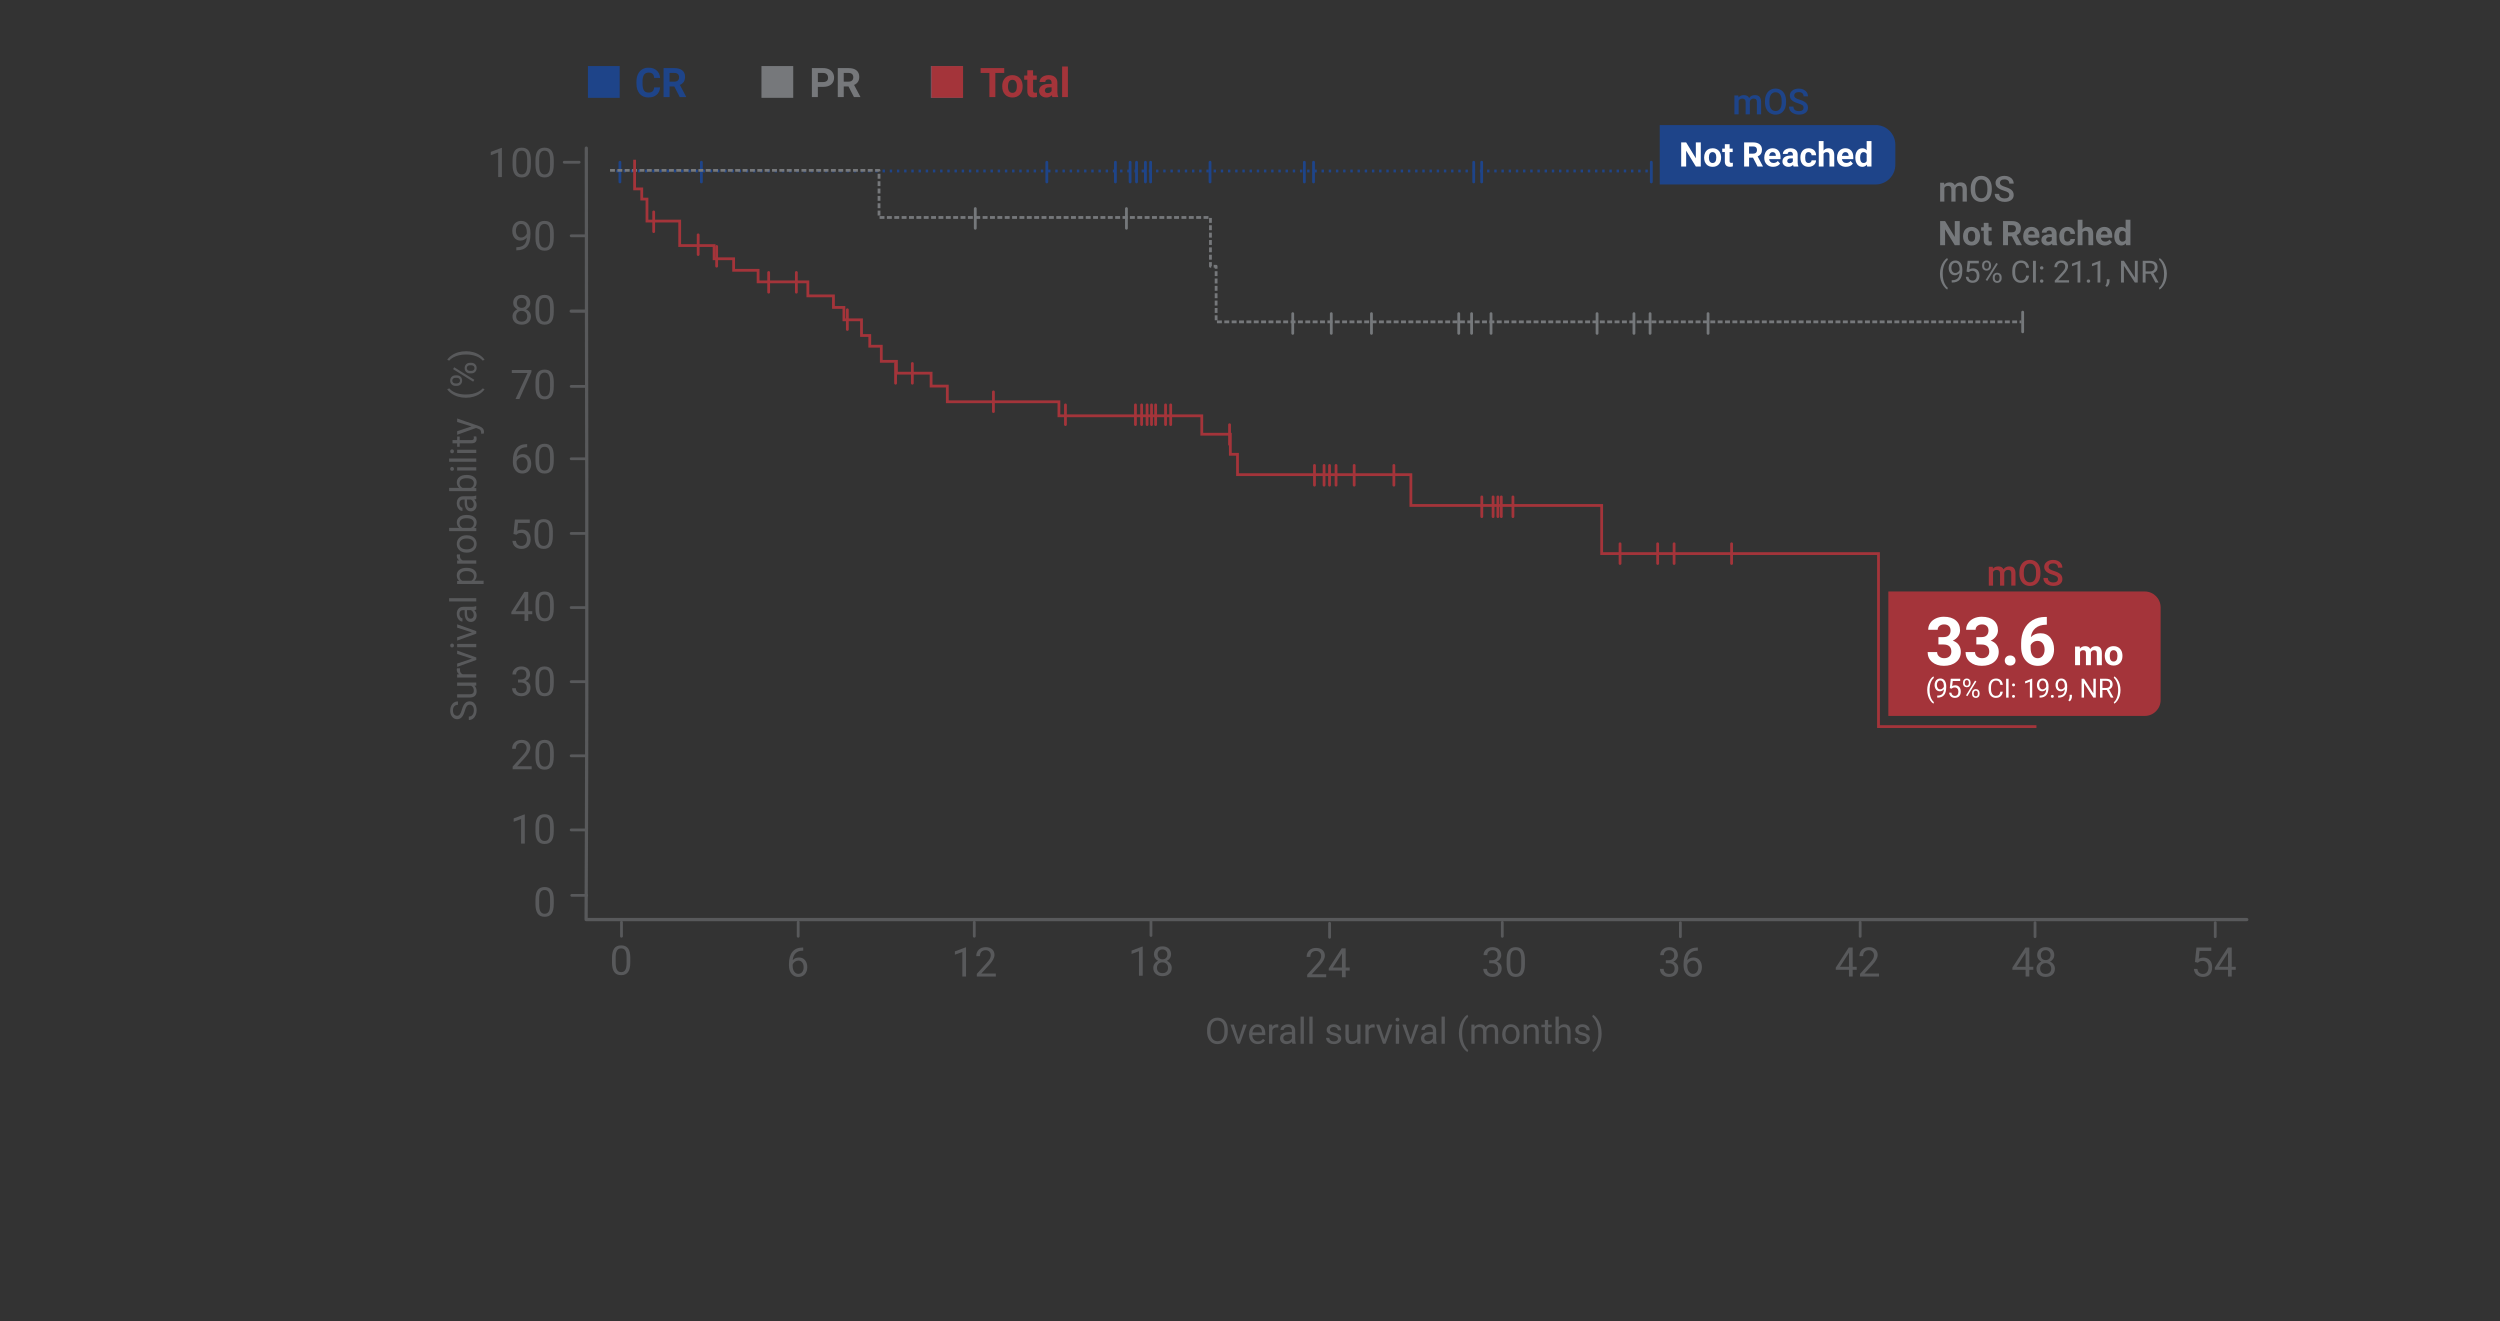 <?xml version="1.0" encoding="UTF-8"?>
<svg xmlns="http://www.w3.org/2000/svg" viewBox="0 0 1796 948.99">
  <rect x="0" y="0" width="1796" height="948.99" fill="#333333" stroke="none"/>
  <defs>
    <style>
      .cls-1, .cls-2, .cls-3, .cls-4, .cls-5, .cls-6, .cls-7 {
        stroke-width: 2px;
      }

      .cls-1, .cls-2, .cls-3, .cls-4, .cls-5, .cls-6, .cls-7, .cls-8, .cls-9 {
        fill: none;
      }

      .cls-1, .cls-2, .cls-3, .cls-4, .cls-5, .cls-7, .cls-8, .cls-9 {
        stroke-linejoin: round;
      }

      .cls-1, .cls-3, .cls-4, .cls-5, .cls-8, .cls-9 {
        stroke-linecap: round;
      }

      .cls-1, .cls-7 {
        stroke: #1e4489;
      }

      .cls-2 {
        stroke: #76787b;
        stroke-dasharray: 0 0 0 0 0 0 3.53 1.76 3.53 1.76 3.53 1.76;
      }

      .cls-3 {
        stroke: #75787b;
      }

      .cls-4, .cls-6 {
        stroke: #a4343a;
      }

      .cls-5, .cls-8, .cls-9 {
        stroke: #58595b;
      }

      .cls-6 {
        stroke-miterlimit: 10;
      }

      .cls-7 {
        stroke-dasharray: 0 0 0 0 0 0 1.72 3.45 1.72 3.45 1.72 3.45;
      }

      .cls-10, .cls-11 {
        fill-rule: evenodd;
      }

      .cls-10, .cls-11, .cls-12, .cls-13, .cls-14, .cls-15, .cls-16, .cls-17, .cls-18 {
        stroke-width: 0px;
      }

      .cls-10, .cls-17 {
        fill: #1e4489;
      }

      .cls-11, .cls-15 {
        fill: #a4343a;
      }

      .cls-19 {
        isolation: isolate;
      }

      .cls-12 {
        fill: #75787b;
      }

      .cls-13 {
        fill: #76787b;
      }

      .cls-14 {
        fill: #4f7a92;
      }

      .cls-16 {
        fill: #58595b;
      }

      .cls-18 {
        fill: #fff;
      }

      .cls-8 {
        stroke-width: 2.29px;
      }

      .cls-9 {
        stroke-width: 2.31px;
      }
    </style>
  </defs>
  <g id="Data_BG" data-name="Data/BG">
    <path id="Path" class="cls-9" d="M421.21,106.41c0,145.87.94,328.82-.15,554.21h1193.02"/>
    <g id="_100" data-name="100" class="cls-19">
      <g class="cls-19">
        <path class="cls-16" d="M360.56,127.19h-2.66v-17.64l-5.33,1.96v-2.4l7.58-2.85h.41v20.93Z"/>
        <path class="cls-16" d="M381.37,118.31c0,3.1-.53,5.4-1.59,6.91s-2.71,2.26-4.96,2.26-3.87-.74-4.93-2.21-1.62-3.67-1.66-6.6v-3.53c0-3.06.53-5.34,1.59-6.82s2.72-2.23,4.98-2.23,3.89.72,4.95,2.15c1.06,1.44,1.6,3.65,1.63,6.64v3.43ZM378.72,114.69c0-2.24-.31-3.87-.94-4.9-.63-1.03-1.63-1.54-2.99-1.54s-2.34.51-2.96,1.53-.94,2.59-.96,4.71v4.23c0,2.25.33,3.91.98,4.98.65,1.07,1.64,1.61,2.97,1.61s2.28-.5,2.91-1.52.97-2.6.99-4.78v-4.33Z"/>
        <path class="cls-16" d="M397.82,118.31c0,3.1-.53,5.4-1.59,6.91s-2.71,2.26-4.96,2.26-3.87-.74-4.93-2.21-1.62-3.67-1.66-6.6v-3.53c0-3.06.53-5.34,1.59-6.82s2.72-2.23,4.98-2.23,3.89.72,4.95,2.15c1.06,1.44,1.6,3.65,1.63,6.64v3.43ZM395.17,114.69c0-2.24-.31-3.87-.94-4.9-.63-1.03-1.63-1.54-2.99-1.54s-2.34.51-2.96,1.53-.94,2.59-.96,4.71v4.23c0,2.25.33,3.91.98,4.98.65,1.07,1.64,1.61,2.97,1.61s2.28-.5,2.91-1.52.97-2.6.99-4.78v-4.33Z"/>
      </g>
    </g>
    <g id="_60" data-name="60" class="cls-19">
      <g class="cls-19">
        <path class="cls-16" d="M378.7,319.07v2.25h-.49c-2.06.04-3.7.65-4.92,1.83s-1.93,2.85-2.12,4.99c1.1-1.26,2.59-1.89,4.49-1.89s3.26.64,4.34,1.92c1.08,1.28,1.62,2.93,1.62,4.95,0,2.15-.58,3.86-1.75,5.15-1.17,1.29-2.73,1.93-4.7,1.93s-3.61-.77-4.85-2.3c-1.24-1.53-1.86-3.5-1.86-5.91v-1.02c0-3.83.82-6.76,2.45-8.79,1.63-2.03,4.07-3.06,7.3-3.11h.47ZM375.22,328.46c-.91,0-1.74.27-2.5.82-.76.54-1.29,1.22-1.59,2.04v.97c0,1.72.39,3.1,1.16,4.15s1.74,1.57,2.89,1.57,2.13-.44,2.81-1.32c.68-.88,1.02-2.03,1.02-3.45s-.35-2.59-1.04-3.47c-.69-.88-1.61-1.32-2.75-1.32Z"/>
        <path class="cls-16" d="M397.82,331.03c0,3.1-.53,5.4-1.59,6.91-1.06,1.51-2.71,2.26-4.96,2.26s-3.87-.74-4.93-2.21c-1.07-1.47-1.62-3.67-1.66-6.6v-3.53c0-3.06.53-5.34,1.59-6.82,1.06-1.49,2.72-2.23,4.98-2.23s3.89.72,4.95,2.15c1.06,1.44,1.6,3.65,1.63,6.64v3.43ZM395.17,327.41c0-2.24-.32-3.87-.94-4.9-.63-1.03-1.63-1.54-2.99-1.54s-2.34.51-2.96,1.53c-.62,1.02-.94,2.59-.96,4.71v4.23c0,2.25.33,3.91.98,4.98.65,1.07,1.64,1.61,2.97,1.61s2.28-.5,2.91-1.52c.63-1.01.96-2.6.99-4.78v-4.33Z"/>
      </g>
    </g>
    <g id="_40" data-name="40" class="cls-19">
      <g class="cls-19">
        <path class="cls-16" d="M379.48,439.08h2.89v2.16h-2.89v4.83h-2.66v-4.83h-9.48v-1.56l9.33-14.43h2.82v13.83ZM370.34,439.08h6.48v-10.21l-.32.57-6.17,9.64Z"/>
        <path class="cls-16" d="M397.82,437.19c0,3.1-.53,5.4-1.59,6.91-1.06,1.51-2.71,2.26-4.96,2.26s-3.87-.74-4.93-2.21c-1.07-1.47-1.62-3.67-1.66-6.6v-3.53c0-3.06.53-5.34,1.59-6.82,1.06-1.49,2.72-2.23,4.98-2.23s3.89.72,4.95,2.15c1.06,1.44,1.6,3.65,1.63,6.64v3.43ZM395.17,433.57c0-2.24-.32-3.87-.94-4.9-.63-1.03-1.63-1.54-2.99-1.54s-2.34.51-2.96,1.53c-.62,1.02-.94,2.59-.96,4.71v4.23c0,2.25.33,3.91.98,4.98.65,1.07,1.64,1.61,2.97,1.61s2.28-.5,2.91-1.52c.63-1.01.96-2.6.99-4.78v-4.33Z"/>
      </g>
    </g>
    <g id="_20" data-name="20" class="cls-19">
      <g class="cls-19">
        <path class="cls-16" d="M381.96,552.63h-13.65v-1.9l7.21-8.01c1.07-1.21,1.8-2.2,2.21-2.95.41-.76.61-1.54.61-2.35,0-1.09-.33-1.98-.99-2.67-.66-.7-1.54-1.04-2.63-1.04-1.32,0-2.34.38-3.07,1.12-.73.75-1.09,1.79-1.09,3.12h-2.65c0-1.92.62-3.47,1.85-4.65,1.24-1.18,2.89-1.77,4.96-1.77,1.94,0,3.47.51,4.59,1.52s1.69,2.37,1.69,4.05c0,2.05-1.31,4.49-3.92,7.32l-5.58,6.05h10.46v2.16Z"/>
        <path class="cls-16" d="M397.82,543.75c0,3.1-.53,5.4-1.59,6.91-1.06,1.51-2.71,2.26-4.96,2.26s-3.87-.74-4.93-2.21c-1.07-1.47-1.62-3.67-1.66-6.6v-3.53c0-3.06.53-5.34,1.59-6.82,1.06-1.49,2.72-2.23,4.98-2.23s3.89.72,4.95,2.15c1.06,1.44,1.6,3.65,1.63,6.64v3.43ZM395.17,540.13c0-2.24-.32-3.87-.94-4.9-.63-1.03-1.63-1.54-2.99-1.54s-2.34.51-2.96,1.53c-.62,1.02-.94,2.59-.96,4.71v4.23c0,2.25.33,3.91.98,4.98.65,1.07,1.64,1.61,2.97,1.61s2.28-.5,2.91-1.52c.63-1.01.96-2.6.99-4.78v-4.33Z"/>
      </g>
    </g>
    <g id="_0" data-name="0" class="cls-19">
      <g class="cls-19">
        <path class="cls-16" d="M397.82,649.46c0,3.1-.53,5.4-1.59,6.91s-2.71,2.26-4.96,2.26-3.87-.74-4.93-2.21-1.62-3.67-1.66-6.6v-3.53c0-3.06.53-5.34,1.59-6.82s2.72-2.23,4.98-2.23,3.89.72,4.95,2.15c1.06,1.44,1.6,3.65,1.63,6.64v3.43ZM395.17,645.84c0-2.24-.31-3.87-.94-4.9-.63-1.03-1.63-1.54-2.99-1.54s-2.34.51-2.96,1.53-.94,2.59-.96,4.71v4.23c0,2.25.33,3.91.98,4.98.65,1.07,1.64,1.61,2.97,1.61s2.28-.5,2.91-1.52.97-2.6.99-4.78v-4.33Z"/>
      </g>
    </g>
    <g id="Duration-of-Response" class="cls-19">
      <g class="cls-19">
        <path class="cls-16" d="M882.03,741.18c0,1.81-.3,3.39-.91,4.74-.61,1.35-1.47,2.38-2.59,3.09s-2.42,1.07-3.91,1.07-2.75-.36-3.87-1.07c-1.12-.72-2-1.74-2.62-3.06-.62-1.32-.94-2.86-.96-4.6v-1.33c0-1.78.31-3.35.93-4.71.62-1.36,1.49-2.41,2.62-3.13,1.13-.72,2.42-1.09,3.88-1.09s2.79.36,3.92,1.07c1.13.72,2,1.75,2.61,3.11.61,1.36.91,2.94.91,4.74v1.17ZM879.61,739.99c0-2.19-.44-3.87-1.32-5.05-.88-1.17-2.11-1.76-3.69-1.76s-2.75.59-3.64,1.76c-.88,1.17-1.34,2.8-1.37,4.88v1.36c0,2.12.45,3.79,1.34,5.01.89,1.21,2.12,1.82,3.69,1.82s2.79-.57,3.66-1.72c.86-1.15,1.31-2.79,1.33-4.93v-1.37Z"/>
        <path class="cls-16" d="M889.85,746.64l3.4-10.55h2.4l-4.93,13.74h-1.79l-4.98-13.74h2.4l3.49,10.55Z"/>
        <path class="cls-16" d="M903.62,750.08c-1.86,0-3.38-.61-4.54-1.83-1.17-1.22-1.75-2.86-1.75-4.91v-.43c0-1.36.26-2.58.78-3.65.52-1.07,1.25-1.91,2.18-2.51.93-.61,1.95-.91,3.04-.91,1.79,0,3.17.59,4.16,1.76s1.49,2.86,1.49,5.05v.98h-9.31c.03,1.35.43,2.45,1.19,3.28.76.83,1.72,1.25,2.89,1.25.83,0,1.53-.17,2.11-.51.58-.34,1.08-.79,1.51-1.35l1.43,1.12c-1.15,1.77-2.88,2.65-5.18,2.65ZM903.32,737.77c-.95,0-1.74.34-2.39,1.04-.64.69-1.04,1.66-1.19,2.9h6.88v-.18c-.07-1.19-.39-2.12-.96-2.77-.58-.66-1.35-.98-2.34-.98Z"/>
        <path class="cls-16" d="M918.33,738.2c-.36-.06-.74-.09-1.16-.09-1.54,0-2.58.66-3.14,1.97v9.75h-2.35v-13.74h2.29l.04,1.59c.77-1.23,1.86-1.84,3.28-1.84.46,0,.8.06,1.04.18v2.18Z"/>
        <path class="cls-16" d="M928.46,749.83c-.13-.27-.25-.75-.33-1.45-1.09,1.13-2.39,1.7-3.91,1.7-1.35,0-2.46-.38-3.33-1.15-.87-.77-1.3-1.74-1.3-2.91,0-1.43.54-2.54,1.63-3.33,1.09-.79,2.62-1.19,4.59-1.19h2.29v-1.08c0-.82-.25-1.47-.74-1.96-.49-.49-1.21-.73-2.17-.73-.84,0-1.54.21-2.11.63-.57.42-.85.94-.85,1.54h-2.36c0-.69.24-1.35.73-1.99.49-.64,1.15-1.15,1.98-1.52.83-.37,1.75-.56,2.75-.56,1.58,0,2.82.4,3.72,1.19.9.79,1.36,1.88,1.4,3.27v6.32c0,1.26.16,2.26.48,3.01v.2h-2.46ZM924.56,748.04c.74,0,1.43-.19,2.09-.57s1.14-.88,1.43-1.49v-2.82h-1.84c-2.88,0-4.32.84-4.32,2.53,0,.74.25,1.31.74,1.73.49.42,1.12.62,1.89.62Z"/>
        <path class="cls-16" d="M936.67,749.83h-2.35v-19.5h2.35v19.5Z"/>
        <path class="cls-16" d="M942.98,749.83h-2.35v-19.5h2.35v19.5Z"/>
        <path class="cls-16" d="M961.18,746.19c0-.63-.24-1.13-.72-1.48-.48-.35-1.31-.65-2.5-.91s-2.13-.56-2.83-.91c-.7-.36-1.21-.78-1.55-1.27-.34-.49-.5-1.08-.5-1.75,0-1.13.48-2.08,1.43-2.86.95-.78,2.17-1.17,3.65-1.17,1.56,0,2.82.4,3.79,1.21s1.45,1.83,1.45,3.08h-2.36c0-.64-.27-1.2-.82-1.66-.54-.47-1.23-.7-2.06-.7s-1.52.19-2.01.56-.72.86-.72,1.46c0,.57.22.99.67,1.28.45.29,1.26.56,2.43.83,1.17.26,2.12.58,2.85.94.73.36,1.27.8,1.62,1.31.35.51.53,1.14.53,1.87,0,1.23-.49,2.21-1.47,2.95-.98.74-2.26,1.11-3.82,1.11-1.1,0-2.07-.19-2.92-.58-.85-.39-1.51-.93-1.99-1.63-.48-.7-.72-1.45-.72-2.27h2.35c.04.79.36,1.41.95,1.87.59.46,1.37.69,2.33.69.89,0,1.6-.18,2.14-.54.54-.36.81-.84.81-1.44Z"/>
        <path class="cls-16" d="M975.07,748.47c-.91,1.08-2.26,1.61-4.02,1.61-1.46,0-2.58-.43-3.34-1.28-.77-.85-1.15-2.11-1.16-3.78v-8.94h2.35v8.87c0,2.08.85,3.12,2.54,3.12,1.79,0,2.99-.67,3.58-2.01v-9.99h2.35v13.74h-2.23l-.05-1.36Z"/>
        <path class="cls-16" d="M987.56,738.2c-.36-.06-.74-.09-1.16-.09-1.54,0-2.59.66-3.14,1.97v9.75h-2.35v-13.74h2.29l.04,1.59c.77-1.23,1.86-1.84,3.28-1.84.46,0,.8.06,1.04.18v2.18Z"/>
        <path class="cls-16" d="M994.48,746.64l3.4-10.55h2.4l-4.93,13.74h-1.79l-4.98-13.74h2.4l3.49,10.55Z"/>
        <path class="cls-16" d="M1002.55,732.45c0-.38.12-.7.35-.96.23-.26.58-.39,1.04-.39s.8.13,1.04.39.36.58.36.96-.12.7-.36.95-.58.38-1.04.38-.8-.13-1.04-.38c-.23-.25-.35-.57-.35-.95ZM1005.09,749.83h-2.35v-13.74h2.35v13.74Z"/>
        <path class="cls-16" d="M1013.38,746.64l3.4-10.55h2.4l-4.93,13.74h-1.79l-4.98-13.74h2.4l3.49,10.55Z"/>
        <path class="cls-16" d="M1029.73,749.83c-.14-.27-.25-.75-.33-1.45-1.09,1.13-2.4,1.7-3.91,1.7-1.35,0-2.46-.38-3.33-1.15-.87-.77-1.3-1.74-1.3-2.91,0-1.43.54-2.54,1.63-3.33,1.09-.79,2.62-1.19,4.59-1.19h2.29v-1.08c0-.82-.25-1.47-.74-1.96-.49-.49-1.21-.73-2.17-.73-.84,0-1.54.21-2.11.63s-.85.94-.85,1.54h-2.36c0-.69.24-1.35.73-1.99.49-.64,1.15-1.15,1.98-1.52.83-.37,1.75-.56,2.75-.56,1.58,0,2.82.4,3.72,1.19.9.79,1.36,1.88,1.4,3.27v6.32c0,1.26.16,2.26.48,3.01v.2h-2.46ZM1025.83,748.04c.74,0,1.43-.19,2.09-.57s1.14-.88,1.43-1.49v-2.82h-1.84c-2.88,0-4.32.84-4.32,2.53,0,.74.25,1.31.74,1.73s1.12.62,1.89.62Z"/>
        <path class="cls-16" d="M1037.95,749.83h-2.35v-19.5h2.35v19.5Z"/>
        <path class="cls-16" d="M1048.05,742.33c0-1.91.26-3.75.77-5.51.51-1.76,1.28-3.36,2.29-4.8s2.07-2.45,3.16-3.05l.48,1.55c-1.24.95-2.25,2.4-3.04,4.34-.79,1.95-1.23,4.13-1.3,6.54v1.08c-.01,3.27.58,6.1,1.78,8.51.72,1.44,1.57,2.56,2.56,3.38l-.48,1.43c-1.13-.63-2.2-1.68-3.22-3.15-2-2.88-3-6.32-3-10.32Z"/>
        <path class="cls-16" d="M1059.24,736.09l.06,1.52c1.01-1.18,2.37-1.78,4.08-1.78,1.92,0,3.23.74,3.92,2.21.46-.66,1.05-1.19,1.78-1.6.73-.41,1.6-.61,2.6-.61,3.01,0,4.54,1.6,4.6,4.79v9.2h-2.35v-9.06c0-.98-.22-1.72-.67-2.2-.45-.49-1.2-.73-2.26-.73-.87,0-1.6.26-2.17.78-.58.52-.91,1.22-1,2.1v9.12h-2.36v-9c0-2-.98-3-2.93-3-1.54,0-2.59.66-3.16,1.97v10.03h-2.35v-13.74h2.22Z"/>
        <path class="cls-16" d="M1079.19,742.83c0-1.35.26-2.56.79-3.63.53-1.08,1.26-1.9,2.21-2.49.94-.58,2.02-.88,3.23-.88,1.87,0,3.38.65,4.54,1.94,1.15,1.29,1.73,3.02,1.73,5.17v.17c0,1.34-.26,2.54-.77,3.6-.51,1.06-1.24,1.89-2.2,2.48-.95.59-2.05.89-3.28.89-1.86,0-3.37-.65-4.53-1.94-1.16-1.29-1.73-3.01-1.73-5.14v-.17ZM1081.55,743.11c0,1.52.35,2.75,1.06,3.67.71.92,1.65,1.38,2.84,1.38s2.14-.47,2.84-1.4c.7-.93,1.05-2.24,1.05-3.93,0-1.51-.36-2.73-1.07-3.66-.71-.93-1.67-1.4-2.85-1.4s-2.09.46-2.81,1.38-1.07,2.24-1.07,3.96Z"/>
        <path class="cls-16" d="M1096.86,736.09l.08,1.73c1.05-1.32,2.42-1.98,4.11-1.98,2.9,0,4.37,1.64,4.39,4.91v9.08h-2.35v-9.09c0-.99-.23-1.72-.68-2.2-.44-.47-1.14-.71-2.08-.71-.76,0-1.43.2-2.01.61s-1.02.94-1.35,1.6v9.79h-2.35v-13.74h2.22Z"/>
        <path class="cls-16" d="M1112.17,732.77v3.33h2.56v1.82h-2.56v8.53c0,.55.11.96.34,1.24s.62.41,1.17.41c.27,0,.64-.05,1.12-.15v1.89c-.62.17-1.22.25-1.8.25-1.05,0-1.84-.32-2.37-.95s-.8-1.54-.8-2.7v-8.52h-2.5v-1.82h2.5v-3.33h2.35Z"/>
        <path class="cls-16" d="M1119.83,737.76c1.04-1.28,2.4-1.92,4.06-1.92,2.9,0,4.37,1.64,4.39,4.91v9.08h-2.35v-9.09c0-.99-.23-1.72-.68-2.2-.44-.47-1.14-.71-2.08-.71-.76,0-1.43.2-2.01.61s-1.02.94-1.35,1.6v9.79h-2.35v-19.5h2.35v7.43Z"/>
        <path class="cls-16" d="M1139.8,746.19c0-.63-.24-1.13-.72-1.48-.48-.35-1.31-.65-2.5-.91-1.19-.25-2.13-.56-2.83-.91-.7-.36-1.21-.78-1.55-1.27-.33-.49-.5-1.08-.5-1.75,0-1.13.48-2.08,1.43-2.86.95-.78,2.17-1.17,3.65-1.17,1.56,0,2.82.4,3.79,1.21.97.8,1.45,1.83,1.45,3.08h-2.36c0-.64-.27-1.2-.82-1.66-.54-.47-1.23-.7-2.06-.7s-1.52.19-2.01.56-.72.86-.72,1.46c0,.57.22.99.67,1.28s1.26.56,2.43.83c1.17.26,2.12.58,2.85.94s1.27.8,1.62,1.31c.35.51.53,1.14.53,1.87,0,1.23-.49,2.21-1.47,2.95-.98.74-2.26,1.11-3.82,1.11-1.1,0-2.07-.19-2.92-.58s-1.51-.93-1.99-1.63c-.48-.7-.72-1.45-.72-2.27h2.35c.04.79.36,1.41.95,1.87.59.46,1.37.69,2.33.69.89,0,1.6-.18,2.14-.54.54-.36.81-.84.81-1.44Z"/>
        <path class="cls-16" d="M1150.63,742.45c0,1.89-.25,3.7-.74,5.43-.49,1.73-1.25,3.33-2.27,4.79-1.02,1.46-2.09,2.5-3.21,3.12l-.5-1.43c1.3-1,2.35-2.55,3.14-4.65.79-2.1,1.2-4.44,1.21-7v-.41c0-1.78-.19-3.43-.56-4.96-.37-1.53-.89-2.9-1.56-4.11-.66-1.21-1.41-2.15-2.24-2.83l.5-1.43c1.12.62,2.18,1.65,3.19,3.1,1.01,1.45,1.77,3.04,2.27,4.79.5,1.74.75,3.61.75,5.6Z"/>
      </g>
    </g>
    <line id="Path-2" data-name="Path" class="cls-5" x1="405.34" y1="116.56" x2="416.07" y2="116.56"/>
    <g id="_80" data-name="80" class="cls-19">
      <g class="cls-19">
        <path class="cls-16" d="M378.45,170.65c-.55.66-1.21,1.19-1.98,1.59s-1.61.6-2.53.6c-1.2,0-2.25-.3-3.14-.89-.89-.59-1.58-1.42-2.07-2.5-.49-1.07-.73-2.26-.73-3.55,0-1.39.26-2.65.79-3.76.53-1.12,1.28-1.97,2.25-2.56.97-.59,2.11-.89,3.4-.89,2.06,0,3.68.77,4.87,2.31,1.19,1.54,1.78,3.64,1.78,6.3v.77c0,4.05-.8,7.01-2.4,8.88-1.6,1.86-4.02,2.82-7.25,2.87h-.51v-2.25h.56c2.18-.04,3.86-.61,5.04-1.71,1.17-1.1,1.81-2.84,1.92-5.22ZM374.38,170.65c.89,0,1.7-.27,2.45-.82.75-.54,1.29-1.22,1.64-2.02v-1.06c0-1.74-.38-3.15-1.13-4.23-.75-1.09-1.71-1.63-2.86-1.63s-2.1.45-2.8,1.34c-.71.89-1.06,2.07-1.06,3.53s.34,2.59,1.02,3.51c.68.92,1.59,1.38,2.74,1.38Z"/>
        <path class="cls-16" d="M397.82,170.93c0,3.1-.53,5.4-1.59,6.91-1.06,1.51-2.71,2.26-4.96,2.26s-3.87-.74-4.93-2.21c-1.07-1.47-1.62-3.67-1.66-6.6v-3.53c0-3.06.53-5.34,1.59-6.82,1.06-1.49,2.72-2.23,4.98-2.23s3.89.72,4.95,2.15c1.06,1.44,1.6,3.65,1.63,6.64v3.43ZM395.17,167.31c0-2.24-.32-3.87-.94-4.9-.63-1.03-1.63-1.54-2.99-1.54s-2.34.51-2.96,1.53c-.62,1.02-.94,2.59-.96,4.71v4.23c0,2.25.33,3.91.98,4.98.65,1.07,1.64,1.61,2.97,1.61s2.28-.5,2.91-1.52c.63-1.01.96-2.6.99-4.78v-4.33Z"/>
      </g>
    </g>
    <g id="_80-2" data-name="80" class="cls-19">
      <g class="cls-19">
        <path class="cls-16" d="M380.94,217.57c0,1.04-.27,1.96-.82,2.77-.55.81-1.29,1.45-2.22,1.9,1.09.47,1.95,1.15,2.58,2.05.63.9.95,1.91.95,3.05,0,1.8-.61,3.24-1.82,4.3-1.22,1.07-2.82,1.6-4.8,1.6s-3.61-.54-4.81-1.61c-1.21-1.07-1.81-2.5-1.81-4.3,0-1.12.31-2.14.92-3.05.62-.91,1.47-1.59,2.55-2.06-.92-.46-1.65-1.09-2.19-1.9s-.8-1.73-.8-2.76c0-1.75.56-3.15,1.69-4.18,1.12-1.03,2.61-1.54,4.45-1.54s3.31.51,4.44,1.54c1.13,1.03,1.7,2.42,1.7,4.18ZM378.78,227.28c0-1.16-.37-2.11-1.11-2.85-.74-.73-1.7-1.1-2.9-1.1s-2.15.36-2.87,1.09-1.08,1.68-1.08,2.86.35,2.11,1.05,2.79c.7.68,1.68,1.02,2.92,1.02s2.21-.34,2.92-1.02c.71-.68,1.06-1.61,1.06-2.78ZM374.8,214.02c-1.04,0-1.88.32-2.52.97s-.97,1.52-.97,2.62.32,1.91.95,2.57c.63.65,1.48.98,2.54.98s1.91-.33,2.54-.98.95-1.51.95-2.57-.33-1.92-.99-2.59c-.66-.67-1.49-1-2.5-1Z"/>
        <path class="cls-16" d="M397.82,224.07c0,3.1-.53,5.4-1.59,6.91-1.06,1.51-2.71,2.26-4.96,2.26s-3.87-.74-4.93-2.21c-1.07-1.47-1.62-3.67-1.66-6.6v-3.53c0-3.06.53-5.34,1.59-6.82,1.06-1.49,2.72-2.23,4.98-2.23s3.89.72,4.95,2.15c1.06,1.44,1.6,3.65,1.63,6.64v3.43ZM395.17,220.45c0-2.24-.32-3.87-.94-4.9-.63-1.03-1.63-1.54-2.99-1.54s-2.34.51-2.96,1.53c-.62,1.02-.94,2.59-.96,4.71v4.23c0,2.25.33,3.91.98,4.98.65,1.07,1.64,1.61,2.97,1.61s2.28-.5,2.91-1.52c.63-1.01.96-2.6.99-4.78v-4.33Z"/>
      </g>
    </g>
    <line id="Path-3" data-name="Path" class="cls-5" x1="410.33" y1="169.39" x2="421.06" y2="169.39"/>
    <g id="_60-2" data-name="60" class="cls-19">
      <g class="cls-19">
        <path class="cls-16" d="M381.76,267.29l-8.62,19.34h-2.78l8.6-18.65h-11.27v-2.17h14.08v1.49Z"/>
        <path class="cls-16" d="M397.82,277.75c0,3.1-.53,5.4-1.59,6.91-1.06,1.51-2.71,2.26-4.96,2.26s-3.87-.74-4.93-2.21c-1.07-1.47-1.62-3.67-1.66-6.6v-3.53c0-3.06.53-5.34,1.59-6.82,1.06-1.49,2.72-2.23,4.98-2.23s3.89.72,4.95,2.15c1.06,1.44,1.6,3.65,1.63,6.64v3.43ZM395.17,274.13c0-2.24-.32-3.87-.94-4.9-.63-1.03-1.63-1.54-2.99-1.54s-2.34.51-2.96,1.53c-.62,1.02-.94,2.59-.96,4.71v4.23c0,2.25.33,3.91.98,4.98.65,1.07,1.64,1.61,2.97,1.61s2.28-.5,2.91-1.52c.63-1.01.96-2.6.99-4.78v-4.33Z"/>
      </g>
    </g>
    <line id="Path-4" data-name="Path" class="cls-5" x1="410.33" y1="436.47" x2="421.06" y2="436.47"/>
    <line id="Path-5" data-name="Path" class="cls-5" x1="410.33" y1="383.22" x2="421.06" y2="383.22"/>
    <line id="Path-6" data-name="Path" class="cls-5" x1="410.33" y1="329.58" x2="421.06" y2="329.58"/>
    <line id="Path-7" data-name="Path" class="cls-5" x1="410.33" y1="277.59" x2="421.06" y2="277.59"/>
    <line id="Path-8" data-name="Path" class="cls-8" x1="410.33" y1="223.53" x2="421.06" y2="223.53"/>
    <line id="Path-9" data-name="Path" class="cls-5" x1="410.33" y1="542.97" x2="421.06" y2="542.97"/>
    <line id="Path-10" data-name="Path" class="cls-5" x1="410.33" y1="596.22" x2="421.06" y2="596.22"/>
    <line id="Path-11" data-name="Path" class="cls-5" x1="410.74" y1="643.23" x2="421.47" y2="643.23"/>
    <g id="_20-2" data-name="20" class="cls-19">
      <g class="cls-19">
        <path class="cls-16" d="M372.16,488.18h1.99c1.25-.02,2.23-.35,2.95-.99.71-.64,1.07-1.5,1.07-2.59,0-2.44-1.22-3.66-3.65-3.66-1.14,0-2.06.33-2.74.98s-1.02,1.52-1.02,2.6h-2.65c0-1.65.6-3.02,1.81-4.11s2.74-1.64,4.6-1.64c1.96,0,3.5.52,4.62,1.56,1.12,1.04,1.67,2.48,1.67,4.33,0,.91-.29,1.78-.88,2.63-.59.85-1.38,1.48-2.4,1.9,1.14.36,2.03.96,2.65,1.8.62.84.94,1.86.94,3.08,0,1.87-.61,3.35-1.83,4.45s-2.81,1.64-4.76,1.64-3.54-.53-4.77-1.59-1.84-2.46-1.84-4.19h2.66c0,1.1.36,1.97,1.07,2.63.71.66,1.67.99,2.88.99,1.28,0,2.25-.33,2.93-1,.68-.67,1.02-1.63,1.02-2.88s-.37-2.14-1.12-2.79-1.82-.98-3.22-1h-1.99v-2.16Z"/>
        <path class="cls-16" d="M397.82,491c0,3.1-.53,5.4-1.59,6.91-1.06,1.51-2.71,2.26-4.96,2.26s-3.87-.74-4.93-2.21c-1.07-1.47-1.62-3.67-1.66-6.6v-3.53c0-3.06.53-5.34,1.59-6.82,1.06-1.49,2.72-2.23,4.98-2.23s3.89.72,4.95,2.15c1.06,1.44,1.6,3.65,1.63,6.64v3.43ZM395.17,487.38c0-2.24-.32-3.87-.94-4.9-.63-1.03-1.63-1.54-2.99-1.54s-2.34.51-2.96,1.53c-.62,1.02-.94,2.59-.96,4.71v4.23c0,2.25.33,3.91.98,4.98.65,1.07,1.64,1.61,2.97,1.61s2.28-.5,2.91-1.52c.63-1.01.96-2.6.99-4.78v-4.33Z"/>
      </g>
    </g>
    <line id="Path-12" data-name="Path" class="cls-5" x1="410.33" y1="489.72" x2="421.06" y2="489.72"/>
    <g id="_0-2" data-name="0" class="cls-19">
      <g class="cls-19">
        <path class="cls-16" d="M377.01,606.04h-2.66v-17.64l-5.33,1.96v-2.4l7.58-2.85h.41v20.93Z"/>
        <path class="cls-16" d="M397.82,597.16c0,3.1-.53,5.4-1.59,6.91s-2.71,2.26-4.96,2.26-3.87-.74-4.93-2.21-1.62-3.67-1.66-6.6v-3.53c0-3.06.53-5.34,1.59-6.82s2.72-2.23,4.98-2.23,3.89.72,4.95,2.15c1.06,1.44,1.6,3.65,1.63,6.64v3.43ZM395.17,593.54c0-2.24-.31-3.87-.94-4.9-.63-1.03-1.63-1.54-2.99-1.54s-2.34.51-2.96,1.53-.94,2.59-.96,4.71v4.23c0,2.25.33,3.91.98,4.98.65,1.07,1.64,1.61,2.97,1.61s2.28-.5,2.91-1.52.97-2.6.99-4.78v-4.33Z"/>
      </g>
    </g>
    <g>
      <line id="Path-13" data-name="Path" class="cls-5" x1="573.42" y1="662.52" x2="573.42" y2="672.61"/>
      <g id="_6" data-name="6" class="cls-19">
        <g class="cls-19">
          <path class="cls-16" d="M577.02,680.7v2.25h-.49c-2.06.04-3.7.65-4.92,1.83s-1.93,2.85-2.12,4.99c1.1-1.26,2.59-1.89,4.49-1.89s3.26.64,4.34,1.92c1.08,1.28,1.62,2.93,1.62,4.95,0,2.15-.58,3.86-1.75,5.15-1.17,1.29-2.73,1.93-4.7,1.93s-3.61-.77-4.85-2.3c-1.24-1.53-1.86-3.5-1.86-5.91v-1.02c0-3.83.82-6.76,2.45-8.79,1.63-2.03,4.07-3.06,7.3-3.11h.47ZM573.54,690.08c-.91,0-1.74.27-2.5.82-.76.54-1.29,1.22-1.59,2.04v.97c0,1.72.39,3.1,1.16,4.15s1.74,1.57,2.89,1.57,2.13-.44,2.81-1.32c.68-.88,1.02-2.03,1.02-3.45s-.35-2.59-1.04-3.47c-.69-.88-1.61-1.32-2.75-1.32Z"/>
        </g>
      </g>
    </g>
    <g>
      <line id="Path-14" data-name="Path" class="cls-5" x1="699.93" y1="662.52" x2="699.93" y2="672.61"/>
      <g id="_6-2" data-name="6" class="cls-19">
        <g class="cls-19">
          <path class="cls-16" d="M694,701.54h-2.66v-17.64l-5.34,1.96v-2.4l7.58-2.85h.42v20.93Z"/>
          <path class="cls-16" d="M715.4,701.54h-13.65v-1.9l7.21-8.01c1.07-1.21,1.8-2.2,2.21-2.95.41-.76.61-1.54.61-2.35,0-1.09-.33-1.98-.99-2.67-.66-.7-1.54-1.04-2.63-1.04-1.32,0-2.34.38-3.07,1.12-.73.75-1.09,1.79-1.09,3.12h-2.65c0-1.92.62-3.47,1.85-4.65,1.24-1.18,2.89-1.77,4.96-1.77,1.94,0,3.47.51,4.59,1.52s1.69,2.37,1.69,4.05c0,2.05-1.31,4.49-3.92,7.32l-5.58,6.05h10.46v2.16Z"/>
        </g>
      </g>
    </g>
    <g>
      <line id="Path-15" data-name="Path" class="cls-5" x1="826.85" y1="661.98" x2="826.85" y2="672.06"/>
      <g id="_6-3" data-name="6" class="cls-19">
        <g class="cls-19">
          <path class="cls-16" d="M820.9,700.99h-2.66v-17.64l-5.33,1.96v-2.4l7.58-2.85h.42v20.93Z"/>
          <path class="cls-16" d="M841.28,685.6c0,1.04-.28,1.96-.82,2.77-.55.81-1.29,1.45-2.22,1.9,1.09.47,1.95,1.15,2.58,2.05.63.9.95,1.91.95,3.05,0,1.8-.61,3.24-1.82,4.3-1.22,1.07-2.82,1.6-4.8,1.6s-3.61-.54-4.81-1.61c-1.21-1.07-1.81-2.5-1.81-4.3,0-1.12.31-2.14.92-3.05s1.47-1.59,2.55-2.06c-.93-.46-1.66-1.09-2.19-1.9s-.8-1.73-.8-2.76c0-1.75.56-3.15,1.69-4.18,1.12-1.03,2.61-1.54,4.45-1.54s3.31.51,4.44,1.54c1.13,1.03,1.7,2.42,1.7,4.18ZM839.12,695.31c0-1.16-.37-2.11-1.11-2.85-.74-.73-1.71-1.1-2.9-1.1s-2.15.36-2.87,1.09c-.72.72-1.08,1.68-1.08,2.86s.35,2.11,1.05,2.79c.7.68,1.68,1.02,2.93,1.02s2.21-.34,2.92-1.02c.71-.68,1.06-1.61,1.06-2.78ZM835.14,682.05c-1.04,0-1.88.32-2.53.97-.64.64-.96,1.52-.96,2.62s.32,1.91.95,2.57c.63.65,1.48.98,2.54.98s1.9-.33,2.54-.98c.63-.65.95-1.51.95-2.57s-.33-1.92-.99-2.59c-.66-.67-1.49-1-2.5-1Z"/>
        </g>
      </g>
    </g>
    <g>
      <line id="Path-16" data-name="Path" class="cls-5" x1="1079.25" y1="662.58" x2="1079.25" y2="672.66"/>
      <g id="_24" data-name="24" class="cls-19">
        <g class="cls-19">
          <path class="cls-16" d="M1069.84,689.84h1.99c1.25-.02,2.23-.35,2.95-.99.71-.64,1.07-1.5,1.07-2.59,0-2.44-1.22-3.66-3.65-3.66-1.14,0-2.06.33-2.74.98s-1.02,1.52-1.02,2.6h-2.65c0-1.65.6-3.02,1.81-4.11s2.74-1.64,4.6-1.64c1.96,0,3.5.52,4.62,1.56,1.12,1.04,1.67,2.48,1.67,4.33,0,.91-.29,1.78-.88,2.63s-1.38,1.48-2.4,1.9c1.14.36,2.03.96,2.65,1.8.62.84.94,1.86.94,3.08,0,1.87-.61,3.35-1.83,4.45s-2.81,1.64-4.76,1.64-3.54-.53-4.77-1.59-1.84-2.46-1.84-4.19h2.66c0,1.1.36,1.97,1.07,2.63.71.66,1.67.99,2.88.99,1.28,0,2.25-.33,2.93-1,.68-.67,1.02-1.63,1.02-2.88s-.37-2.14-1.12-2.79-1.82-.98-3.22-1h-1.99v-2.16Z"/>
          <path class="cls-16" d="M1095.5,692.66c0,3.1-.53,5.4-1.59,6.91s-2.71,2.26-4.96,2.26-3.87-.74-4.94-2.21c-1.07-1.47-1.62-3.67-1.66-6.6v-3.53c0-3.06.53-5.34,1.59-6.82s2.72-2.23,4.98-2.23,3.89.72,4.95,2.15c1.06,1.44,1.6,3.65,1.63,6.64v3.43ZM1092.85,689.04c0-2.24-.31-3.87-.94-4.9-.63-1.03-1.63-1.54-2.99-1.54s-2.34.51-2.96,1.53c-.62,1.02-.94,2.59-.96,4.71v4.23c0,2.25.33,3.91.98,4.98.65,1.07,1.64,1.61,2.97,1.61s2.28-.5,2.91-1.52c.63-1.01.97-2.6.99-4.78v-4.33Z"/>
        </g>
      </g>
    </g>
    <g>
      <line id="Path-17" data-name="Path" class="cls-5" x1="446.47" y1="662.52" x2="446.47" y2="672.61"/>
      <g id="_3" data-name="3" class="cls-19">
        <g class="cls-19">
          <path class="cls-16" d="M452.8,691.39c0,3.1-.53,5.4-1.59,6.91s-2.71,2.26-4.96,2.26-3.87-.74-4.93-2.21-1.62-3.67-1.66-6.6v-3.53c0-3.06.53-5.34,1.59-6.82s2.72-2.23,4.98-2.23,3.89.72,4.95,2.15c1.06,1.44,1.6,3.65,1.63,6.64v3.43ZM450.15,687.77c0-2.24-.31-3.87-.94-4.9-.63-1.03-1.63-1.54-2.99-1.54s-2.34.51-2.96,1.53-.94,2.59-.96,4.71v4.23c0,2.25.33,3.91.98,4.98.65,1.07,1.64,1.61,2.97,1.61s2.28-.5,2.91-1.52.97-2.6.99-4.78v-4.33Z"/>
        </g>
      </g>
    </g>
    <g>
      <line id="Path-18" data-name="Path" class="cls-5" x1="1207.18" y1="662.84" x2="1207.18" y2="672.93"/>
      <g id="_6-4" data-name="6" class="cls-19">
        <g class="cls-19">
          <path class="cls-16" d="M1196.74,689.84h1.99c1.25-.02,2.23-.35,2.95-.99.71-.64,1.07-1.5,1.07-2.59,0-2.44-1.22-3.66-3.65-3.66-1.14,0-2.06.33-2.74.98s-1.02,1.52-1.02,2.6h-2.65c0-1.65.6-3.02,1.81-4.11s2.74-1.64,4.6-1.64c1.96,0,3.5.52,4.62,1.56,1.12,1.04,1.67,2.48,1.67,4.33,0,.91-.29,1.78-.88,2.63s-1.38,1.48-2.4,1.9c1.14.36,2.03.96,2.65,1.8.62.84.94,1.86.94,3.08,0,1.87-.61,3.35-1.83,4.45s-2.81,1.64-4.76,1.64-3.54-.53-4.77-1.59-1.84-2.46-1.84-4.19h2.66c0,1.1.36,1.97,1.07,2.63.71.66,1.67.99,2.88.99,1.28,0,2.25-.33,2.93-1,.68-.67,1.02-1.63,1.02-2.88s-.37-2.14-1.12-2.79-1.82-.98-3.22-1h-1.99v-2.16Z"/>
          <path class="cls-16" d="M1219.72,680.7v2.25h-.49c-2.06.04-3.7.65-4.92,1.83s-1.93,2.85-2.12,4.99c1.1-1.26,2.59-1.89,4.49-1.89s3.26.64,4.34,1.92c1.08,1.28,1.62,2.93,1.62,4.95,0,2.15-.58,3.86-1.75,5.15-1.17,1.29-2.73,1.93-4.7,1.93s-3.61-.77-4.85-2.3c-1.24-1.53-1.86-3.5-1.86-5.91v-1.02c0-3.83.82-6.76,2.45-8.79,1.64-2.03,4.07-3.06,7.3-3.11h.47ZM1216.25,690.08c-.91,0-1.74.27-2.5.82-.76.54-1.29,1.22-1.59,2.04v.97c0,1.72.39,3.1,1.16,4.15s1.74,1.57,2.89,1.57,2.13-.44,2.81-1.32c.68-.88,1.02-2.03,1.02-3.45s-.35-2.59-1.04-3.47c-.69-.88-1.61-1.32-2.75-1.32Z"/>
        </g>
      </g>
    </g>
    <g>
      <line id="Path-19" data-name="Path" class="cls-5" x1="1336.34" y1="662.58" x2="1336.34" y2="672.66"/>
      <g id="_24-2" data-name="24" class="cls-19">
        <g class="cls-19">
          <path class="cls-16" d="M1330.96,694.54h2.89v2.16h-2.89v4.83h-2.66v-4.83h-9.48v-1.56l9.33-14.43h2.82v13.83ZM1321.82,694.54h6.48v-10.21l-.31.57-6.17,9.64Z"/>
          <path class="cls-16" d="M1349.88,701.54h-13.65v-1.9l7.21-8.01c1.07-1.21,1.8-2.2,2.21-2.95s.61-1.54.61-2.35c0-1.09-.33-1.98-.99-2.67-.66-.7-1.54-1.04-2.63-1.04-1.32,0-2.34.38-3.07,1.12-.73.75-1.09,1.79-1.09,3.12h-2.65c0-1.92.62-3.47,1.85-4.65,1.23-1.18,2.89-1.77,4.96-1.77,1.94,0,3.47.51,4.59,1.52s1.69,2.37,1.69,4.05c0,2.05-1.31,4.49-3.92,7.32l-5.58,6.05h10.46v2.16Z"/>
        </g>
      </g>
    </g>
    <g>
      <line id="Path-20" data-name="Path" class="cls-5" x1="1461.96" y1="662.84" x2="1461.96" y2="672.93"/>
      <g id="_6-5" data-name="6" class="cls-19">
        <g class="cls-19">
          <path class="cls-16" d="M1457.85,694.54h2.89v2.16h-2.89v4.83h-2.66v-4.83h-9.48v-1.56l9.33-14.43h2.82v13.83ZM1448.71,694.54h6.48v-10.21l-.31.57-6.17,9.64Z"/>
          <path class="cls-16" d="M1475.76,686.15c0,1.04-.27,1.96-.82,2.77-.55.81-1.29,1.45-2.22,1.9,1.09.47,1.95,1.15,2.58,2.05.63.9.95,1.91.95,3.05,0,1.8-.61,3.24-1.82,4.3-1.22,1.07-2.82,1.6-4.8,1.6s-3.61-.54-4.81-1.61c-1.21-1.07-1.81-2.5-1.81-4.3,0-1.12.31-2.14.92-3.05s1.47-1.59,2.55-2.06c-.93-.46-1.66-1.09-2.19-1.9-.53-.81-.8-1.73-.8-2.76,0-1.75.56-3.15,1.69-4.18,1.12-1.03,2.61-1.54,4.45-1.54s3.31.51,4.44,1.54c1.13,1.03,1.7,2.42,1.7,4.18ZM1473.6,695.86c0-1.16-.37-2.11-1.11-2.85-.74-.73-1.71-1.1-2.9-1.1s-2.15.36-2.87,1.09-1.08,1.68-1.08,2.86.35,2.11,1.05,2.79c.7.68,1.68,1.02,2.92,1.02s2.21-.34,2.92-1.02,1.06-1.61,1.06-2.78ZM1469.62,682.6c-1.04,0-1.88.32-2.52.97s-.97,1.52-.97,2.62.32,1.91.95,2.57,1.48.98,2.54.98,1.9-.33,2.54-.98c.63-.65.95-1.51.95-2.57s-.33-1.92-.99-2.59c-.66-.67-1.49-1-2.5-1Z"/>
        </g>
      </g>
    </g>
    <g>
      <line id="Path-21" data-name="Path" class="cls-5" x1="1591.43" y1="662.84" x2="1591.43" y2="672.93"/>
      <g id="_6-6" data-name="6" class="cls-19">
        <g class="cls-19">
          <path class="cls-16" d="M1576.86,691.1l1.06-10.38h10.67v2.45h-8.42l-.63,5.68c1.02-.6,2.18-.9,3.48-.9,1.9,0,3.4.63,4.52,1.88s1.67,2.95,1.67,5.08-.58,3.84-1.74,5.07c-1.16,1.24-2.78,1.85-4.86,1.85-1.84,0-3.34-.51-4.51-1.53s-1.83-2.43-1.99-4.23h2.5c.16,1.19.59,2.09,1.27,2.7.69.61,1.59.91,2.72.91,1.23,0,2.2-.42,2.9-1.26.7-.84,1.05-2,1.05-3.48,0-1.39-.38-2.51-1.14-3.35-.76-.84-1.77-1.27-3.03-1.27-1.15,0-2.06.25-2.72.76l-.7.57-2.12-.54Z"/>
          <path class="cls-16" d="M1603.26,694.54h2.89v2.16h-2.89v4.83h-2.66v-4.83h-9.48v-1.56l9.33-14.43h2.82v13.83ZM1594.12,694.54h6.48v-10.21l-.31.57-6.17,9.64Z"/>
        </g>
      </g>
    </g>
    <g>
      <g id="_15" data-name="15" class="cls-19">
        <g class="cls-19">
          <path class="cls-16" d="M952.74,702.08h-13.65v-1.9l7.21-8.01c1.07-1.21,1.8-2.2,2.21-2.95s.61-1.54.61-2.35c0-1.09-.33-1.98-.99-2.67-.66-.7-1.54-1.04-2.63-1.04-1.32,0-2.34.38-3.07,1.12-.73.75-1.09,1.79-1.09,3.12h-2.65c0-1.92.62-3.47,1.85-4.65,1.23-1.18,2.89-1.77,4.96-1.77,1.94,0,3.47.51,4.59,1.52s1.69,2.37,1.69,4.05c0,2.05-1.31,4.49-3.92,7.32l-5.58,6.05h10.46v2.16Z"/>
          <path class="cls-16" d="M966.72,695.09h2.89v2.16h-2.89v4.83h-2.66v-4.83h-9.48v-1.56l9.33-14.43h2.82v13.83ZM957.58,695.09h6.48v-10.21l-.31.57-6.17,9.64Z"/>
        </g>
      </g>
      <line id="Path-22" data-name="Path" class="cls-5" x1="955.17" y1="663.28" x2="955.17" y2="673.36"/>
    </g>
    <g id="Probability-of-Conti" class="cls-19">
      <g class="cls-19">
        <path class="cls-16" d="M333.91,510.7c-.6,2.09-1.34,3.61-2.22,4.56-.88.95-1.96,1.43-3.24,1.43-1.46,0-2.66-.58-3.61-1.75-.95-1.16-1.43-2.68-1.43-4.54,0-1.27.25-2.4.74-3.4.49-1,1.17-1.77,2.03-2.31.86-.55,1.81-.82,2.83-.82v2.45c-1.12,0-2,.36-2.64,1.07-.64.71-.96,1.71-.96,3.01,0,1.2.26,2.14.79,2.81.53.67,1.27,1.01,2.21,1.01.75,0,1.39-.32,1.91-.96.52-.64,1-1.73,1.43-3.26.43-1.54.91-2.74,1.43-3.61.52-.87,1.13-1.51,1.82-1.93.69-.42,1.51-.63,2.45-.63,1.5,0,2.7.58,3.6,1.75s1.35,2.73,1.35,4.68c0,1.27-.24,2.45-.73,3.55-.49,1.1-1.15,1.95-2,2.55-.85.6-1.81.89-2.88.89v-2.45c1.12,0,2-.41,2.65-1.24.65-.83.97-1.93.97-3.31,0-1.29-.26-2.27-.79-2.96-.53-.69-1.24-1.03-2.15-1.03s-1.61.32-2.1.95-.98,1.79-1.47,3.45Z"/>
        <path class="cls-16" d="M340.79,492.61c1.07.91,1.61,2.26,1.61,4.02,0,1.46-.43,2.58-1.28,3.34-.85.77-2.11,1.15-3.78,1.16h-8.94v-2.35h8.87c2.08,0,3.12-.85,3.12-2.54,0-1.79-.67-2.99-2.01-3.58h-9.99v-2.35h13.74v2.23l-1.36.05Z"/>
        <path class="cls-16" d="M330.52,480.11c-.06.36-.09.74-.09,1.16,0,1.54.66,2.59,1.97,3.14h9.75v2.35h-13.74v-2.29l1.59-.04c-1.23-.77-1.84-1.86-1.84-3.28,0-.46.06-.8.18-1.04h2.18Z"/>
        <path class="cls-16" d="M338.97,473.19l-10.55-3.4v-2.4l13.74,4.93v1.79l-13.74,4.98v-2.4l10.55-3.49Z"/>
        <path class="cls-16" d="M324.77,465.12c-.38,0-.7-.12-.96-.35-.26-.23-.39-.58-.39-1.04s.13-.8.39-1.04c.26-.24.58-.36.96-.36s.7.12.95.36.38.58.38,1.04-.13.8-.38,1.04c-.25.23-.57.35-.95.35ZM342.15,462.58v2.35h-13.74v-2.35h13.74Z"/>
        <path class="cls-16" d="M338.97,454.29l-10.55-3.4v-2.4l13.74,4.93v1.79l-13.74,4.98v-2.4l10.55-3.49Z"/>
        <path class="cls-16" d="M342.15,437.94c-.27.14-.75.25-1.45.33,1.13,1.09,1.7,2.4,1.7,3.91,0,1.35-.38,2.46-1.15,3.33-.77.87-1.74,1.3-2.91,1.3-1.43,0-2.54-.54-3.33-1.63-.79-1.09-1.19-2.62-1.19-4.59v-2.29h-1.08c-.82,0-1.47.25-1.96.74-.49.49-.73,1.21-.73,2.17,0,.84.21,1.54.63,2.11.42.57.93.85,1.54.85v2.36c-.69,0-1.35-.24-1.99-.73-.64-.49-1.14-1.15-1.52-1.98-.37-.83-.56-1.75-.56-2.75,0-1.58.4-2.82,1.19-3.72.79-.9,1.88-1.36,3.27-1.4h6.32c1.26,0,2.26-.16,3.01-.48h.2v2.46ZM340.36,441.84c0-.74-.19-1.43-.57-2.09s-.88-1.14-1.49-1.43h-2.82v1.84c0,2.88.84,4.32,2.53,4.32.74,0,1.31-.25,1.73-.74.41-.49.62-1.12.62-1.89Z"/>
        <path class="cls-16" d="M342.15,429.73v2.35h-19.5v-2.35h19.5Z"/>
        <path class="cls-16" d="M335.44,407.93c2.09,0,3.77.48,5.05,1.43,1.28.96,1.92,2.25,1.92,3.88s-.53,2.98-1.59,3.94h6.61v2.35h-19.02v-2.15l1.52-.11c-1.19-.96-1.78-2.29-1.78-3.99s.62-2.96,1.87-3.92c1.24-.96,2.97-1.44,5.19-1.44h.22ZM335.17,410.28c-1.55,0-2.77.33-3.67.99-.9.66-1.35,1.57-1.35,2.72,0,1.42.63,2.49,1.89,3.2h6.56c1.25-.7,1.88-1.78,1.88-3.22,0-1.13-.45-2.02-1.34-2.68-.89-.67-2.22-1-3.98-1Z"/>
        <path class="cls-16" d="M330.52,398.3c-.06.36-.09.74-.09,1.16,0,1.54.66,2.59,1.97,3.14h9.75v2.35h-13.74v-2.29l1.59-.04c-1.23-.77-1.84-1.86-1.84-3.28,0-.46.06-.8.18-1.04h2.18Z"/>
        <path class="cls-16" d="M335.16,397.02c-1.35,0-2.56-.26-3.63-.79-1.08-.53-1.9-1.26-2.49-2.21-.58-.94-.88-2.02-.88-3.23,0-1.87.65-3.38,1.94-4.54,1.29-1.15,3.02-1.73,5.17-1.73h.17c1.34,0,2.54.26,3.6.77,1.06.51,1.89,1.24,2.48,2.2.59.95.89,2.05.89,3.28,0,1.86-.65,3.37-1.94,4.53-1.29,1.16-3.01,1.73-5.14,1.73h-.17ZM335.44,394.66c1.52,0,2.75-.35,3.67-1.06.92-.71,1.38-1.65,1.38-2.84s-.47-2.14-1.4-2.84c-.93-.7-2.25-1.05-3.93-1.05-1.51,0-2.73.36-3.66,1.07-.93.71-1.4,1.67-1.4,2.85s.46,2.09,1.38,2.81c.92.71,2.24,1.07,3.96,1.07Z"/>
        <path class="cls-16" d="M335.44,369.94c2.1,0,3.79.48,5.06,1.45,1.27.96,1.91,2.26,1.91,3.88,0,1.74-.61,3.08-1.84,4.02l1.59.11v2.16h-19.5v-2.35h7.27c-1.18-.95-1.76-2.26-1.76-3.92s.63-2.98,1.89-3.93c1.26-.95,2.99-1.43,5.18-1.43h.2ZM335.17,372.29c-1.6,0-2.84.31-3.71.93-.87.62-1.31,1.51-1.31,2.67,0,1.55.72,2.66,2.16,3.34h5.94c1.44-.72,2.16-1.84,2.16-3.36,0-1.13-.44-2-1.31-2.63-.87-.63-2.18-.94-3.94-.94Z"/>
        <path class="cls-16" d="M342.15,358.5c-.27.14-.75.25-1.45.33,1.13,1.09,1.7,2.4,1.7,3.91,0,1.35-.38,2.46-1.15,3.33-.77.87-1.74,1.3-2.91,1.3-1.43,0-2.54-.54-3.33-1.63-.79-1.09-1.19-2.62-1.19-4.59v-2.29h-1.08c-.82,0-1.47.25-1.96.74-.49.49-.73,1.21-.73,2.17,0,.84.21,1.54.63,2.11.42.57.93.85,1.54.85v2.36c-.69,0-1.35-.24-1.99-.73-.64-.49-1.14-1.15-1.52-1.98-.37-.83-.56-1.75-.56-2.75,0-1.58.4-2.82,1.19-3.72.79-.9,1.88-1.36,3.27-1.4h6.32c1.26,0,2.26-.16,3.01-.48h.2v2.46ZM340.36,362.4c0-.74-.19-1.43-.57-2.09s-.88-1.14-1.49-1.43h-2.82v1.84c0,2.88.84,4.32,2.53,4.32.74,0,1.31-.25,1.73-.74.41-.49.62-1.12.62-1.89Z"/>
        <path class="cls-16" d="M335.44,341.21c2.1,0,3.79.48,5.06,1.45,1.27.96,1.91,2.26,1.91,3.88,0,1.74-.61,3.08-1.84,4.02l1.59.11v2.16h-19.5v-2.35h7.27c-1.18-.95-1.76-2.26-1.76-3.92s.63-2.98,1.89-3.93c1.26-.95,2.99-1.43,5.18-1.43h.2ZM335.17,343.56c-1.6,0-2.84.31-3.71.93-.87.62-1.31,1.51-1.31,2.67,0,1.55.72,2.66,2.16,3.34h5.94c1.44-.72,2.16-1.84,2.16-3.36,0-1.13-.44-2-1.31-2.63-.87-.63-2.18-.94-3.94-.94Z"/>
        <path class="cls-16" d="M324.77,338.24c-.38,0-.7-.12-.96-.35-.26-.23-.39-.58-.39-1.04s.13-.8.39-1.04c.26-.24.58-.36.96-.36s.7.12.95.36.38.58.38,1.04-.13.8-.38,1.04c-.25.23-.57.35-.95.35ZM342.15,335.7v2.35h-13.74v-2.35h13.74Z"/>
        <path class="cls-16" d="M342.15,329.39v2.35h-19.5v-2.35h19.5Z"/>
        <path class="cls-16" d="M324.77,325.62c-.38,0-.7-.12-.96-.35-.26-.23-.39-.58-.39-1.04s.13-.8.39-1.04c.26-.24.58-.36.96-.36s.7.12.95.36.38.58.38,1.04-.13.8-.38,1.04c-.25.23-.57.35-.95.35ZM342.15,323.08v2.35h-13.74v-2.35h13.74Z"/>
        <path class="cls-16" d="M325.09,316.14h3.33v-2.56h1.82v2.56h8.53c.55,0,.96-.11,1.24-.34s.41-.62.41-1.17c0-.27-.05-.64-.15-1.12h1.89c.17.62.25,1.22.25,1.8,0,1.05-.32,1.84-.95,2.37s-1.54.8-2.7.8h-8.52v2.5h-1.82v-2.5h-3.33v-2.35Z"/>
        <path class="cls-16" d="M338.71,306.34l-10.3-3.2v-2.51l15.86,5.52c2.29.85,3.43,2.21,3.43,4.08l-.04.44-.17.88h-1.9l.05-.63c0-.8-.16-1.42-.48-1.86-.32-.45-.91-.81-1.76-1.1l-1.4-.52-13.58,4.9v-2.56l10.3-3.43Z"/>
        <path class="cls-16" d="M334.65,285.75c-1.91,0-3.75-.26-5.51-.77-1.76-.51-3.36-1.28-4.8-2.29-1.44-1.02-2.46-2.07-3.05-3.16l1.55-.48c.95,1.24,2.39,2.25,4.34,3.04,1.95.79,4.13,1.23,6.54,1.3h1.08c3.27.01,6.1-.58,8.51-1.78,1.44-.72,2.56-1.57,3.38-2.56l1.43.48c-.63,1.13-1.68,2.2-3.15,3.22-2.88,2-6.32,3-10.32,3Z"/>
        <path class="cls-16" d="M327.22,277.22c-1.11,0-2.02-.35-2.74-1.06-.72-.71-1.08-1.62-1.08-2.72s.36-2.04,1.08-2.74c.72-.7,1.66-1.05,2.81-1.05h.9c1.12,0,2.03.35,2.74,1.06s1.06,1.61,1.06,2.7-.35,2.01-1.06,2.73c-.71.72-1.65,1.08-2.82,1.08h-.89ZM328.19,275.46c.66,0,1.21-.19,1.64-.56s.64-.87.64-1.5-.21-1.08-.62-1.45c-.42-.37-.98-.55-1.71-.55h-.93c-.66,0-1.21.18-1.64.55s-.65.86-.65,1.49.22,1.12.65,1.49,1,.55,1.69.55h.93ZM340.76,272.87l-.84,1.33-14.45-9.03.84-1.33,14.45,9.03ZM337.62,268.22c-1.11,0-2.02-.35-2.74-1.06-.71-.71-1.07-1.61-1.07-2.72s.36-2.02,1.07-2.73,1.65-1.07,2.83-1.07h.9c1.11,0,2.02.35,2.74,1.06.72.71,1.07,1.61,1.07,2.71s-.35,2.01-1.06,2.73c-.71.72-1.65,1.08-2.82,1.08h-.91ZM338.6,266.46c.67,0,1.22-.19,1.65-.56s.64-.87.64-1.5-.21-1.1-.63-1.46-.99-.55-1.71-.55h-.94c-.67,0-1.22.18-1.64.55-.42.37-.64.86-.64,1.48s.21,1.09.63,1.47c.42.38.99.56,1.7.56h.94Z"/>
        <path class="cls-16" d="M334.78,252.31c1.89,0,3.7.25,5.43.74,1.73.49,3.33,1.25,4.79,2.27,1.46,1.02,2.5,2.09,3.12,3.21l-1.43.5c-1-1.3-2.55-2.35-4.65-3.14-2.1-.79-4.44-1.2-7-1.21h-.41c-1.78,0-3.43.19-4.96.56-1.53.37-2.9.89-4.11,1.56-1.21.66-2.15,1.41-2.83,2.24l-1.43-.5c.62-1.12,1.65-2.18,3.1-3.19,1.45-1.01,3.04-1.77,4.79-2.27,1.74-.5,3.61-.75,5.6-.75Z"/>
      </g>
    </g>
    <g id="_40-2" data-name="40" class="cls-19">
      <g class="cls-19">
        <path class="cls-16" d="M368.87,383.61l1.06-10.38h10.67v2.45h-8.42l-.63,5.68c1.02-.6,2.18-.9,3.48-.9,1.9,0,3.4.63,4.52,1.88,1.12,1.25,1.67,2.95,1.67,5.08s-.58,3.84-1.74,5.07c-1.16,1.24-2.78,1.85-4.86,1.85-1.84,0-3.34-.51-4.51-1.53-1.16-1.02-1.83-2.43-1.99-4.23h2.5c.16,1.19.59,2.09,1.27,2.7s1.59.91,2.72.91c1.23,0,2.2-.42,2.9-1.26.7-.84,1.05-2,1.05-3.48,0-1.39-.38-2.51-1.14-3.35-.76-.84-1.77-1.27-3.03-1.27-1.15,0-2.06.25-2.72.76l-.7.57-2.12-.54Z"/>
        <path class="cls-16" d="M397.16,385.17c0,3.1-.53,5.4-1.59,6.91-1.06,1.51-2.71,2.26-4.96,2.26s-3.87-.74-4.93-2.21c-1.07-1.47-1.62-3.67-1.66-6.6v-3.53c0-3.06.53-5.34,1.59-6.82,1.06-1.49,2.72-2.23,4.98-2.23s3.89.72,4.95,2.15c1.06,1.44,1.6,3.65,1.63,6.64v3.43ZM394.52,381.55c0-2.24-.32-3.87-.94-4.9-.63-1.03-1.63-1.54-2.99-1.54s-2.34.51-2.96,1.53c-.62,1.02-.94,2.59-.96,4.71v4.23c0,2.25.33,3.91.98,4.98.65,1.07,1.64,1.61,2.97,1.61s2.28-.5,2.91-1.52c.63-1.01.96-2.6.99-4.78v-4.33Z"/>
      </g>
    </g>
  </g>
  <g id="Call_outs" data-name="Call outs">
    <rect class="cls-17" x="422.37" y="47.46" width="22.82" height="22.82"/>
    <rect class="cls-13" x="547.03" y="47.46" width="22.82" height="22.82"/>
    <rect class="cls-14" x="668.72" y="47.46" width="22.82" height="22.82"/>
    <g id="ORR">
      <g class="cls-19">
        <path class="cls-17" d="M474.2,62.81c-.16,2.24-.99,4-2.48,5.29-1.49,1.29-3.46,1.93-5.9,1.93-2.67,0-4.77-.9-6.3-2.7s-2.3-4.26-2.3-7.4v-1.27c0-2,.35-3.77,1.06-5.29.71-1.53,1.71-2.7,3.03-3.51,1.31-.82,2.83-1.22,4.57-1.22,2.4,0,4.34.64,5.81,1.93,1.47,1.29,2.32,3.09,2.55,5.42h-4.29c-.1-1.34-.48-2.32-1.12-2.93s-1.62-.91-2.94-.91c-1.43,0-2.5.51-3.21,1.54-.71,1.02-1.08,2.62-1.09,4.77v1.57c0,2.25.34,3.9,1.02,4.93s1.76,1.56,3.23,1.56c1.33,0,2.31-.3,2.97-.91.65-.61,1.03-1.54,1.12-2.81h4.29Z"/>
        <path class="cls-17" d="M484.43,62.13h-3.42v7.62h-4.29v-20.83h7.74c2.46,0,4.36.55,5.69,1.64,1.33,1.1,2,2.65,2,4.65,0,1.42-.31,2.61-.92,3.55-.62.95-1.55,1.71-2.8,2.27l4.51,8.51v.2h-4.61l-3.91-7.62ZM481.01,58.65h3.46c1.08,0,1.91-.27,2.5-.82.59-.55.89-1.3.89-2.27s-.28-1.75-.84-2.32c-.56-.56-1.41-.84-2.57-.84h-3.45v6.25Z"/>
      </g>
    </g>
    <g>
      <rect class="cls-15" x="669.05" y="47.46" width="22.82" height="22.82"/>
      <g id="ORR-2" data-name="ORR">
        <g class="cls-19">
          <path class="cls-15" d="M721.44,52.4h-6.38v17.35h-4.29v-17.35h-6.29v-3.48h16.96v3.48Z"/>
          <path class="cls-15" d="M719.99,61.87c0-1.54.3-2.9.89-4.1.59-1.2,1.44-2.13,2.55-2.79,1.11-.66,2.4-.99,3.87-.99,2.09,0,3.79.64,5.11,1.92,1.32,1.28,2.06,3.01,2.21,5.21l.03,1.06c0,2.37-.66,4.28-1.99,5.71-1.33,1.43-3.1,2.15-5.33,2.15s-4.01-.71-5.34-2.15-2-3.38-2-5.84v-.19ZM724.13,62.16c0,1.47.28,2.6.83,3.37.55.78,1.34,1.17,2.38,1.17s1.78-.38,2.35-1.15c.56-.77.84-2,.84-3.69,0-1.44-.28-2.56-.84-3.35-.56-.79-1.35-1.19-2.37-1.19s-1.79.39-2.35,1.18c-.55.79-.83,2.01-.83,3.66Z"/>
          <path class="cls-15" d="M742.15,50.47v3.8h2.65v3.03h-2.65v7.72c0,.57.11.98.33,1.23.22.25.64.37,1.26.37.46,0,.86-.03,1.22-.1v3.13c-.81.25-1.64.37-2.5.37-2.9,0-4.38-1.46-4.43-4.39v-8.34h-2.26v-3.03h2.26v-3.8h4.13Z"/>
          <path class="cls-15" d="M756.07,69.75c-.19-.37-.33-.83-.42-1.39-1,1.12-2.3,1.67-3.91,1.67-1.52,0-2.77-.44-3.77-1.32-1-.88-1.5-1.98-1.5-3.32,0-1.64.61-2.9,1.82-3.78,1.22-.88,2.97-1.32,5.27-1.33h1.9v-.89c0-.71-.18-1.29-.55-1.72-.37-.43-.95-.64-1.74-.64-.7,0-1.24.17-1.64.5-.4.33-.59.79-.59,1.37h-4.13c0-.9.28-1.73.83-2.49.55-.76,1.33-1.36,2.35-1.8,1.01-.43,2.15-.65,3.4-.65,1.91,0,3.42.48,4.54,1.44,1.12.96,1.68,2.31,1.68,4.04v6.71c0,1.47.21,2.58.62,3.33v.24h-4.18ZM752.65,66.88c.61,0,1.17-.14,1.69-.41.52-.27.9-.64,1.14-1.09v-2.66h-1.54c-2.07,0-3.17.71-3.3,2.15v.24c-.01.51.17.94.53,1.27.36.33.86.5,1.49.5Z"/>
          <path class="cls-15" d="M767.17,69.75h-4.15v-21.97h4.15v21.97Z"/>
        </g>
      </g>
    </g>
    <g id="ORR-3" data-name="ORR">
      <g class="cls-19">
        <path class="cls-13" d="M587.55,62.41v7.34h-4.29v-20.83h8.12c1.56,0,2.94.29,4.13.86,1.19.57,2.1,1.38,2.74,2.44.64,1.05.96,2.25.96,3.6,0,2.04-.7,3.65-2.1,4.83-1.4,1.18-3.33,1.77-5.8,1.77h-3.76ZM587.55,58.94h3.83c1.13,0,2-.27,2.6-.8s.89-1.3.89-2.29-.3-1.84-.9-2.47c-.6-.63-1.43-.95-2.49-.97h-3.93v6.54Z"/>
        <path class="cls-13" d="M609.57,62.13h-3.42v7.62h-4.29v-20.83h7.74c2.46,0,4.36.55,5.69,1.64,1.33,1.1,2,2.65,2,4.65,0,1.42-.31,2.61-.92,3.55-.62.95-1.55,1.71-2.8,2.27l4.51,8.51v.2h-4.61l-3.91-7.62ZM606.15,58.65h3.46c1.08,0,1.91-.27,2.5-.82.59-.55.89-1.3.89-2.27s-.28-1.75-.84-2.32c-.56-.56-1.41-.84-2.57-.84h-3.45v6.25Z"/>
      </g>
    </g>
    <g>
      <path class="cls-17" d="M1248.85,68.58l.09,1.41c.95-1.11,2.25-1.66,3.91-1.66,1.81,0,3.05.69,3.72,2.08.98-1.38,2.37-2.08,4.16-2.08,1.49,0,2.61.41,3.34,1.24.73.83,1.1,2.04,1.12,3.66v8.9h-3.04v-8.81c0-.86-.19-1.49-.56-1.89-.38-.4-1-.6-1.87-.6-.69,0-1.26.19-1.7.56-.44.37-.74.86-.92,1.46v9.29s-3.03,0-3.03,0v-8.91c-.04-1.59-.86-2.39-2.44-2.39-1.22,0-2.08.5-2.59,1.49v9.81h-3.04v-13.54h2.87Z"/>
      <path class="cls-17" d="M1283.1,73.48c0,1.79-.31,3.35-.93,4.7-.62,1.35-1.5,2.38-2.65,3.1s-2.47,1.08-3.96,1.08-2.79-.36-3.95-1.08-2.05-1.75-2.68-3.08-.95-2.88-.96-4.62v-1.03c0-1.78.31-3.35.95-4.71.63-1.36,1.52-2.4,2.67-3.12,1.15-.72,2.46-1.08,3.95-1.08s2.8.36,3.95,1.07c1.15.71,2.03,1.74,2.66,3.08s.94,2.9.95,4.67v1.01ZM1279.93,72.53c0-2.02-.38-3.57-1.14-4.64s-1.85-1.61-3.25-1.61-2.44.54-3.21,1.61c-.77,1.07-1.17,2.59-1.18,4.55v1.05c0,2,.39,3.55,1.17,4.64.78,1.09,1.86,1.64,3.25,1.64s2.48-.53,3.24-1.6c.75-1.07,1.13-2.63,1.13-4.68v-.95Z"/>
      <path class="cls-17" d="M1295.68,77.43c0-.8-.28-1.42-.84-1.85-.56-.43-1.58-.87-3.05-1.31-1.47-.44-2.64-.93-3.5-1.48-1.66-1.04-2.49-2.4-2.49-4.08,0-1.47.6-2.68,1.8-3.63s2.75-1.43,4.66-1.43c1.27,0,2.4.23,3.39.7.99.47,1.77,1.13,2.34,2,.57.86.85,1.82.85,2.87h-3.15c0-.95-.3-1.7-.89-2.23s-1.45-.81-2.56-.81c-1.04,0-1.84.22-2.41.66-.57.44-.86,1.06-.86,1.85,0,.67.31,1.22.93,1.67s1.64.88,3.05,1.3c1.42.42,2.56.9,3.42,1.44s1.49,1.16,1.89,1.85c.4.7.6,1.51.6,2.45,0,1.52-.58,2.73-1.75,3.62-1.16.9-2.74,1.34-4.74,1.34-1.32,0-2.53-.24-3.64-.73-1.11-.49-1.96-1.16-2.58-2.02s-.92-1.86-.92-3h3.17c0,1.03.34,1.84,1.03,2.4s1.67.85,2.94.85c1.1,0,1.93-.22,2.48-.67.55-.45.83-1.04.83-1.77Z"/>
    </g>
    <path class="cls-10" d="M1192.36,89.83h155.08c7.82,0,14.17,6.34,14.17,14.17v14.35c0,7.82-6.34,14.17-14.17,14.17h-155.08v-42.68Z"/>
    <g>
      <path class="cls-18" d="M1221.85,119.62h-3.57l-6.95-11.39v11.39h-3.57v-17.32h3.57l6.96,11.42v-11.42h3.56v17.32Z"/>
      <path class="cls-18" d="M1224.25,113.06c0-1.28.25-2.41.74-3.41.49-1,1.2-1.77,2.12-2.32.92-.55,2-.82,3.22-.82,1.74,0,3.15.53,4.25,1.59,1.1,1.06,1.71,2.51,1.84,4.33l.02.88c0,1.97-.55,3.56-1.65,4.75-1.1,1.19-2.58,1.79-4.44,1.79s-3.34-.59-4.44-1.78-1.66-2.81-1.66-4.85v-.15ZM1227.68,113.31c0,1.22.23,2.16.69,2.81.46.65,1.12.97,1.97.97s1.48-.32,1.95-.96c.47-.64.7-1.66.7-3.07,0-1.2-.23-2.13-.7-2.79-.47-.66-1.13-.99-1.97-.99s-1.49.33-1.95.98c-.46.66-.69,1.67-.69,3.04Z"/>
      <path class="cls-18" d="M1242.56,103.58v3.16h2.2v2.52h-2.2v6.42c0,.48.09.82.27,1.02s.53.31,1.05.31c.38,0,.72-.03,1.01-.08v2.6c-.67.21-1.37.31-2.08.31-2.41,0-3.64-1.22-3.69-3.65v-6.93h-1.88v-2.52h1.88v-3.16h3.44Z"/>
      <path class="cls-18" d="M1259.38,113.28h-2.84v6.34h-3.57v-17.32h6.43c2.05,0,3.62.46,4.73,1.37,1.11.91,1.67,2.2,1.67,3.87,0,1.18-.26,2.17-.77,2.96-.51.79-1.29,1.42-2.33,1.89l3.75,7.08v.17h-3.83l-3.25-6.34ZM1256.53,110.39h2.88c.9,0,1.59-.23,2.08-.68.49-.46.74-1.08.74-1.88s-.23-1.46-.7-1.93-1.18-.7-2.14-.7h-2.87v5.2Z"/>
      <path class="cls-18" d="M1273.84,119.86c-1.89,0-3.42-.58-4.61-1.74-1.19-1.16-1.78-2.7-1.78-4.63v-.33c0-1.29.25-2.45.75-3.47.5-1.02,1.21-1.8,2.12-2.35.92-.55,1.96-.83,3.13-.83,1.76,0,3.15.56,4.16,1.67,1.01,1.11,1.52,2.68,1.52,4.72v1.4h-8.2c.11.84.45,1.51,1.01,2.02.56.51,1.27.76,2.12.76,1.32,0,2.36-.48,3.1-1.44l1.69,1.89c-.52.73-1.21,1.3-2.09,1.71-.88.41-1.86.61-2.93.61ZM1273.45,109.28c-.68,0-1.23.23-1.66.69-.42.46-.7,1.12-.81,1.98h4.78v-.27c-.02-.76-.22-1.36-.62-1.77-.4-.42-.96-.63-1.69-.63Z"/>
      <path class="cls-18" d="M1288.47,119.62c-.16-.31-.27-.69-.34-1.15-.83.93-1.92,1.39-3.25,1.39-1.26,0-2.31-.37-3.13-1.09-.83-.73-1.24-1.65-1.24-2.76,0-1.36.51-2.41,1.52-3.14s2.47-1.1,4.38-1.11h1.58v-.74c0-.59-.15-1.07-.46-1.43-.31-.36-.79-.54-1.45-.54-.58,0-1.03.14-1.36.42s-.49.66-.49,1.14h-3.44c0-.75.23-1.43.69-2.07s1.11-1.13,1.95-1.49c.84-.36,1.78-.54,2.83-.54,1.59,0,2.84.4,3.78,1.2s1.4,1.92,1.4,3.36v5.58c0,1.22.18,2.15.51,2.77v.2h-3.47ZM1285.63,117.23c.51,0,.97-.11,1.4-.34.43-.23.75-.53.95-.91v-2.21h-1.28c-1.72,0-2.64.59-2.75,1.78v.2c-.01.43.14.78.44,1.06.3.28.71.42,1.24.42Z"/>
      <path class="cls-18" d="M1299.28,117.08c.63,0,1.15-.17,1.55-.52s.6-.81.62-1.39h3.22c0,.87-.25,1.67-.71,2.4s-1.11,1.29-1.92,1.69c-.81.4-1.71.6-2.69.6-1.84,0-3.29-.58-4.35-1.75-1.06-1.17-1.59-2.79-1.59-4.85v-.23c0-1.98.53-3.56,1.58-4.75,1.05-1.18,2.5-1.77,4.34-1.77,1.61,0,2.9.46,3.87,1.37.97.92,1.46,2.13,1.48,3.66h-3.22c-.02-.67-.22-1.21-.62-1.63-.4-.42-.92-.63-1.57-.63-.8,0-1.41.29-1.81.88-.41.58-.61,1.53-.61,2.84v.36c0,1.33.2,2.28.61,2.86.4.58,1.02.87,1.84.87Z"/>
      <path class="cls-18" d="M1310.04,108.15c.91-1.09,2.06-1.64,3.44-1.64,2.79,0,4.21,1.62,4.25,4.87v8.24h-3.44v-8.15c0-.74-.16-1.28-.48-1.64-.32-.35-.84-.53-1.58-.53-1.01,0-1.74.39-2.19,1.17v9.15h-3.44v-18.27h3.44v6.8Z"/>
      <path class="cls-18" d="M1326.12,119.86c-1.89,0-3.42-.58-4.61-1.74-1.19-1.16-1.78-2.7-1.78-4.63v-.33c0-1.29.25-2.45.75-3.47.5-1.02,1.21-1.8,2.12-2.35.92-.55,1.96-.83,3.13-.83,1.76,0,3.15.56,4.16,1.67,1.01,1.11,1.52,2.68,1.52,4.72v1.4h-8.2c.11.84.45,1.51,1.01,2.02.56.51,1.27.76,2.12.76,1.32,0,2.36-.48,3.1-1.44l1.69,1.89c-.52.73-1.21,1.3-2.09,1.71-.88.41-1.86.61-2.93.61ZM1325.73,109.28c-.68,0-1.23.23-1.66.69-.42.46-.7,1.12-.81,1.98h4.78v-.27c-.02-.76-.22-1.36-.62-1.77-.4-.42-.96-.63-1.69-.63Z"/>
      <path class="cls-18" d="M1332.88,113.09c0-2.01.45-3.6,1.35-4.79.9-1.19,2.13-1.78,3.69-1.78,1.25,0,2.29.47,3.1,1.4v-6.57h3.45v18.27h-3.1l-.17-1.37c-.86,1.07-1.96,1.61-3.31,1.61-1.51,0-2.73-.6-3.65-1.79-.92-1.19-1.37-2.85-1.37-4.98ZM1336.32,113.34c0,1.21.21,2.13.63,2.78s1.03.96,1.83.96c1.06,0,1.81-.45,2.25-1.35v-5.09c-.43-.9-1.17-1.35-2.22-1.35-1.66,0-2.49,1.35-2.49,4.04Z"/>
    </g>
    <g>
      <g>
        <path class="cls-15" d="M1431.62,407.17l.09,1.41c.95-1.11,2.25-1.66,3.9-1.66,1.81,0,3.05.69,3.72,2.08.98-1.38,2.37-2.08,4.16-2.08,1.49,0,2.61.41,3.33,1.24.73.83,1.1,2.04,1.12,3.66v8.9h-3.04v-8.81c0-.86-.19-1.49-.56-1.89-.38-.4-1-.6-1.86-.6-.69,0-1.26.19-1.7.56-.44.37-.74.86-.92,1.46v9.29s-3.03,0-3.03,0v-8.91c-.04-1.59-.86-2.39-2.44-2.39-1.22,0-2.08.5-2.59,1.49v9.81h-3.04v-13.54h2.87Z"/>
        <path class="cls-15" d="M1465.86,412.07c0,1.79-.31,3.35-.93,4.7-.62,1.35-1.5,2.38-2.65,3.1s-2.47,1.08-3.96,1.08-2.79-.36-3.95-1.08c-1.16-.72-2.05-1.75-2.68-3.08-.63-1.33-.95-2.88-.96-4.62v-1.03c0-1.78.32-3.35.95-4.71.63-1.36,1.52-2.4,2.67-3.12,1.15-.72,2.46-1.08,3.95-1.08s2.8.36,3.95,1.07c1.15.71,2.03,1.74,2.66,3.08s.94,2.9.95,4.67v1.01ZM1462.7,411.12c0-2.02-.38-3.57-1.15-4.64s-1.85-1.61-3.25-1.61-2.44.54-3.21,1.61c-.77,1.07-1.17,2.59-1.18,4.55v1.05c0,2,.39,3.55,1.17,4.64.78,1.09,1.86,1.64,3.25,1.64s2.48-.53,3.24-1.6c.75-1.07,1.13-2.63,1.13-4.68v-.95Z"/>
        <path class="cls-15" d="M1478.44,416.02c0-.8-.28-1.42-.84-1.85-.56-.43-1.58-.87-3.05-1.31-1.47-.44-2.64-.93-3.5-1.48-1.66-1.04-2.49-2.4-2.49-4.08,0-1.47.6-2.68,1.8-3.63s2.75-1.43,4.66-1.43c1.27,0,2.4.23,3.39.7.99.47,1.77,1.13,2.34,2,.57.86.85,1.82.85,2.87h-3.15c0-.95-.3-1.7-.89-2.23-.6-.54-1.45-.81-2.56-.81-1.04,0-1.84.22-2.41.66-.57.44-.86,1.06-.86,1.85,0,.67.31,1.22.93,1.67s1.64.88,3.05,1.3c1.42.42,2.56.9,3.42,1.44s1.49,1.16,1.89,1.85c.4.7.6,1.51.6,2.45,0,1.52-.58,2.73-1.75,3.62-1.16.9-2.74,1.34-4.74,1.34-1.32,0-2.53-.24-3.64-.73-1.11-.49-1.97-1.16-2.58-2.02s-.92-1.86-.92-3h3.17c0,1.03.34,1.84,1.03,2.4.68.57,1.66.85,2.94.85,1.1,0,1.93-.22,2.48-.67.55-.45.83-1.04.83-1.77Z"/>
      </g>
      <path class="cls-11" d="M1356.59,514.33h184.17c6.32,0,11.44-5.12,11.44-11.44v-66.53c0-6.32-5.12-11.44-11.44-11.44h-184.17s0,89.4,0,89.4Z"/>
      <g>
        <path class="cls-18" d="M1392.56,457.7h3.63c1.73,0,3.01-.43,3.84-1.3.83-.86,1.25-2.01,1.25-3.44s-.41-2.46-1.24-3.23c-.83-.77-1.96-1.16-3.41-1.16-1.3,0-2.4.36-3.28,1.07-.88.72-1.32,1.65-1.32,2.79h-6.81c0-1.79.48-3.4,1.45-4.82.97-1.42,2.32-2.54,4.06-3.34,1.74-.8,3.65-1.2,5.74-1.2,3.63,0,6.48.87,8.54,2.61,2.06,1.74,3.09,4.13,3.09,7.18,0,1.57-.48,3.02-1.44,4.34s-2.22,2.33-3.77,3.04c1.93.69,3.38,1.73,4.33,3.11.95,1.38,1.43,3.02,1.43,4.9,0,3.05-1.11,5.49-3.34,7.33-2.22,1.84-5.17,2.76-8.83,2.76-3.43,0-6.23-.9-8.4-2.71-2.18-1.81-3.27-4.2-3.27-7.17h6.81c0,1.29.48,2.34,1.45,3.16s2.16,1.23,3.57,1.23c1.62,0,2.89-.43,3.81-1.29s1.38-1.99,1.38-3.41c0-3.43-1.88-5.14-5.66-5.14h-3.61v-5.33Z"/>
        <path class="cls-18" d="M1419.8,457.7h3.63c1.73,0,3.01-.43,3.84-1.3.83-.86,1.25-2.01,1.25-3.44s-.41-2.46-1.24-3.23c-.83-.77-1.96-1.16-3.41-1.16-1.3,0-2.4.36-3.28,1.07-.88.72-1.32,1.65-1.32,2.79h-6.81c0-1.79.48-3.4,1.45-4.82.97-1.42,2.32-2.54,4.06-3.34,1.74-.8,3.65-1.2,5.74-1.2,3.63,0,6.48.87,8.54,2.61,2.06,1.74,3.09,4.13,3.09,7.18,0,1.57-.48,3.02-1.44,4.34s-2.22,2.33-3.77,3.04c1.93.69,3.38,1.73,4.33,3.11.95,1.38,1.43,3.02,1.43,4.9,0,3.05-1.11,5.49-3.34,7.33-2.22,1.84-5.17,2.76-8.83,2.76-3.43,0-6.23-.9-8.4-2.71-2.18-1.81-3.27-4.2-3.27-7.17h6.81c0,1.29.48,2.34,1.45,3.16s2.16,1.23,3.57,1.23c1.62,0,2.89-.43,3.81-1.29s1.38-1.99,1.38-3.41c0-3.43-1.88-5.14-5.66-5.14h-3.61v-5.33Z"/>
        <path class="cls-18" d="M1440.23,474.53c0-1.08.37-1.96,1.1-2.64.73-.68,1.64-1.01,2.75-1.01s2.04.34,2.77,1.01,1.1,1.56,1.1,2.64-.36,1.94-1.09,2.61-1.65,1-2.78,1-2.04-.33-2.76-1c-.72-.67-1.09-1.54-1.09-2.61Z"/>
        <path class="cls-18" d="M1470.44,443.2v5.61h-.66c-3.08.05-5.56.85-7.44,2.41-1.88,1.56-3.01,3.72-3.38,6.48,1.82-1.85,4.12-2.78,6.91-2.78,2.99,0,5.36,1.07,7.12,3.21,1.76,2.14,2.64,4.95,2.64,8.44,0,2.23-.48,4.25-1.45,6.06-.97,1.81-2.33,3.22-4.1,4.22-1.77,1.01-3.77,1.51-6,1.51-3.62,0-6.54-1.26-8.76-3.77-2.22-2.51-3.34-5.87-3.34-10.07v-2.45c0-3.72.7-7.01,2.11-9.87,1.41-2.85,3.43-5.06,6.06-6.63,2.63-1.56,5.69-2.35,9.16-2.37h1.13ZM1463.79,460.41c-1.1,0-2.1.29-2.99.86s-1.56,1.33-1.98,2.27v2.07c0,2.27.45,4.05,1.34,5.33s2.15,1.92,3.77,1.92c1.46,0,2.64-.58,3.55-1.73.9-1.15,1.36-2.65,1.36-4.48s-.46-3.37-1.37-4.52c-.91-1.14-2.14-1.72-3.68-1.72Z"/>
        <path class="cls-18" d="M1494.09,464.45l.11,1.5c.95-1.17,2.24-1.75,3.86-1.75,1.73,0,2.92.68,3.56,2.05.94-1.37,2.29-2.05,4.03-2.05,1.46,0,2.54.42,3.25,1.27s1.07,2.12,1.07,3.83v8.57h-3.6v-8.56c0-.76-.15-1.32-.45-1.67-.3-.35-.82-.53-1.58-.53-1.07,0-1.82.51-2.23,1.54v9.22s-3.57,0-3.57,0v-8.55c0-.78-.15-1.34-.46-1.69s-.83-.52-1.56-.52c-1.02,0-1.75.42-2.21,1.27v9.49h-3.59v-13.43h3.36Z"/>
        <path class="cls-18" d="M1512.04,471.04c0-1.33.26-2.52.77-3.56.51-1.04,1.25-1.85,2.21-2.42.96-.57,2.08-.86,3.36-.86,1.81,0,3.29.55,4.44,1.66s1.79,2.61,1.92,4.52l.03.92c0,2.06-.57,3.71-1.72,4.96-1.15,1.24-2.69,1.87-4.63,1.87s-3.48-.62-4.63-1.86-1.73-2.93-1.73-5.06v-.16ZM1515.63,471.3c0,1.28.24,2.25.72,2.93.48.67,1.17,1.01,2.06,1.01s1.54-.33,2.03-1,.73-1.73.73-3.2c0-1.25-.24-2.22-.73-2.91s-1.17-1.03-2.06-1.03-1.55.34-2.04,1.03-.72,1.74-.72,3.17Z"/>
        <path class="cls-18" d="M1384.51,495.67c0-1.4.18-2.75.55-4.04.37-1.29.92-2.46,1.65-3.52.73-1.05,1.49-1.8,2.27-2.23l.35,1.13c-.89.7-1.62,1.76-2.19,3.18-.57,1.43-.88,3.02-.93,4.79v.79c0,2.39.42,4.47,1.28,6.23.52,1.05,1.13,1.88,1.84,2.47l-.35,1.05c-.81-.46-1.58-1.23-2.32-2.31-1.43-2.11-2.15-4.63-2.15-7.57Z"/>
        <path class="cls-18" d="M1396.46,495.22c-.35.43-.77.77-1.26,1.03-.49.26-1.03.39-1.61.39-.77,0-1.43-.19-2-.58-.57-.38-1.01-.93-1.32-1.62-.31-.7-.46-1.47-.46-2.31,0-.91.17-1.72.51-2.45.34-.73.82-1.28,1.44-1.67.62-.38,1.34-.58,2.17-.58,1.31,0,2.35.5,3.11,1.5s1.13,2.37,1.13,4.1v.5c0,2.64-.51,4.56-1.53,5.78s-2.56,1.83-4.62,1.87h-.33v-1.46h.36c1.39-.03,2.46-.39,3.21-1.11s1.15-1.85,1.22-3.39ZM1393.86,495.22c.57,0,1.09-.18,1.56-.53.48-.35.82-.79,1.04-1.31v-.69c0-1.13-.24-2.05-.72-2.75-.48-.71-1.09-1.06-1.82-1.06s-1.34.29-1.79.87c-.45.58-.68,1.34-.68,2.29s.22,1.69.65,2.29c.43.6,1.02.9,1.75.9Z"/>
        <path class="cls-18" d="M1400.75,494.38l.67-6.76h6.8v1.59h-5.37l-.4,3.69c.65-.39,1.39-.59,2.21-.59,1.21,0,2.17.41,2.88,1.22.71.81,1.07,1.92,1.07,3.31s-.37,2.5-1.11,3.3c-.74.8-1.77,1.21-3.1,1.21-1.17,0-2.13-.33-2.87-1s-1.16-1.58-1.27-2.76h1.6c.1.78.37,1.36.81,1.76.44.39,1.01.59,1.73.59.78,0,1.4-.27,1.85-.82.45-.55.67-1.3.67-2.26,0-.91-.24-1.63-.72-2.18-.48-.55-1.12-.82-1.93-.82-.74,0-1.31.16-1.73.49l-.45.37-1.35-.35Z"/>
        <path class="cls-18" d="M1410.23,490.23c0-.81.25-1.48.76-2.01s1.16-.79,1.96-.79,1.46.27,1.97.79c.5.53.75,1.22.75,2.06v.66c0,.82-.25,1.49-.76,2.01s-1.15.78-1.94.78-1.45-.26-1.96-.78c-.52-.52-.78-1.21-.78-2.07v-.65ZM1411.49,490.94c0,.48.13.88.4,1.2.27.31.62.47,1.08.47s.78-.15,1.04-.46c.27-.3.4-.72.4-1.25v-.68c0-.48-.13-.88-.39-1.2-.26-.32-.62-.47-1.07-.47s-.8.16-1.07.47c-.26.32-.39.73-.39,1.24v.68ZM1413.35,500.15l-.96-.61,6.48-10.59.96.61-6.48,10.59ZM1416.7,497.85c0-.81.25-1.48.76-2,.51-.53,1.16-.79,1.96-.79s1.45.26,1.96.78c.51.52.77,1.21.77,2.08v.66c0,.81-.25,1.48-.76,2.01-.51.52-1.16.79-1.95.79s-1.44-.26-1.96-.78c-.52-.52-.77-1.21-.77-2.07v-.67ZM1417.95,498.57c0,.49.13.89.4,1.21.27.31.63.47,1.08.47s.79-.15,1.05-.46c.26-.31.39-.72.39-1.25v-.69c0-.49-.13-.89-.4-1.2-.26-.31-.62-.46-1.06-.46s-.78.15-1.05.46c-.27.31-.41.72-.41,1.25v.69Z"/>
        <path class="cls-18" d="M1438.81,496.87c-.16,1.43-.68,2.54-1.55,3.32-.87.78-2.03,1.17-3.48,1.17-1.57,0-2.83-.57-3.77-1.72s-1.42-2.68-1.42-4.61v-1.3c0-1.26.22-2.37.66-3.32.44-.96,1.06-1.69,1.87-2.2s1.75-.77,2.81-.77c1.41,0,2.54.4,3.39,1.21.85.8,1.35,1.91,1.49,3.34h-1.76c-.15-1.08-.48-1.87-.99-2.35-.51-.48-1.22-.73-2.13-.73-1.12,0-2,.42-2.63,1.27-.64.85-.95,2.05-.95,3.61v1.31c0,1.47.3,2.64.9,3.51s1.44,1.3,2.53,1.3c.97,0,1.72-.22,2.24-.67.52-.45.86-1.23,1.04-2.35h1.76Z"/>
        <path class="cls-18" d="M1442.96,501.17h-1.75v-13.55h1.75v13.55Z"/>
        <path class="cls-18" d="M1445.46,500.27c0-.3.09-.54.26-.74s.43-.3.78-.3.61.1.79.3.27.45.27.74-.09.53-.27.72-.44.29-.79.29-.61-.1-.78-.29-.26-.43-.26-.72ZM1445.47,492.05c0-.3.09-.55.26-.74.17-.2.43-.3.78-.3s.61.1.79.3c.18.2.27.45.27.74s-.09.52-.27.72c-.18.19-.44.29-.79.29s-.61-.1-.78-.29c-.17-.19-.26-.43-.26-.72Z"/>
        <path class="cls-18" d="M1459.96,501.17h-1.7v-11.47l-3.4,1.28v-1.56l4.83-1.85h.26v13.61Z"/>
        <path class="cls-18" d="M1469.97,495.22c-.35.43-.77.77-1.26,1.03-.49.26-1.03.39-1.61.39-.77,0-1.43-.19-2-.58-.57-.38-1.01-.93-1.32-1.62s-.46-1.47-.46-2.31c0-.91.17-1.72.51-2.45s.82-1.28,1.44-1.67c.62-.38,1.34-.58,2.17-.58,1.31,0,2.35.5,3.1,1.5.76,1,1.14,2.37,1.14,4.1v.5c0,2.64-.51,4.56-1.53,5.78s-2.56,1.83-4.62,1.87h-.33v-1.46h.36c1.39-.03,2.46-.39,3.21-1.11.75-.71,1.15-1.85,1.22-3.39ZM1467.38,495.22c.56,0,1.09-.18,1.56-.53.48-.35.83-.79,1.04-1.31v-.69c0-1.13-.24-2.05-.72-2.75-.48-.71-1.09-1.06-1.82-1.06s-1.34.29-1.79.87-.68,1.34-.68,2.29.22,1.69.65,2.29c.44.6,1.02.9,1.75.9Z"/>
        <path class="cls-18" d="M1473.34,500.27c0-.3.09-.54.26-.74s.43-.3.78-.3.61.1.79.3.27.45.27.74-.09.53-.27.72-.44.29-.79.29-.61-.1-.78-.29-.26-.43-.26-.72Z"/>
        <path class="cls-18" d="M1483.35,495.22c-.35.43-.77.77-1.26,1.03-.49.26-1.03.39-1.61.39-.77,0-1.43-.19-2-.58-.57-.38-1.01-.93-1.32-1.62s-.46-1.47-.46-2.31c0-.91.17-1.72.51-2.45s.82-1.28,1.44-1.67c.62-.38,1.34-.58,2.17-.58,1.31,0,2.35.5,3.1,1.5.76,1,1.14,2.37,1.14,4.1v.5c0,2.64-.51,4.56-1.53,5.78s-2.56,1.83-4.62,1.87h-.33v-1.46h.36c1.39-.03,2.46-.39,3.21-1.11.75-.71,1.15-1.85,1.22-3.39ZM1480.75,495.22c.56,0,1.09-.18,1.56-.53.48-.35.83-.79,1.04-1.31v-.69c0-1.13-.24-2.05-.72-2.75-.48-.71-1.09-1.06-1.82-1.06s-1.34.29-1.79.87-.68,1.34-.68,2.29.22,1.69.65,2.29c.44.6,1.02.9,1.75.9Z"/>
        <path class="cls-18" d="M1486.88,503.87l-.96-.67c.57-.81.87-1.65.89-2.51v-1.55h1.65v1.35c0,.63-.15,1.25-.45,1.88s-.68,1.13-1.14,1.51Z"/>
        <path class="cls-18" d="M1505.62,501.17h-1.76l-6.69-10.44v10.44h-1.76v-13.55h1.76l6.7,10.49v-10.49h1.74v13.55Z"/>
        <path class="cls-18" d="M1513.53,495.69h-3.12v5.48h-1.76v-13.55h4.4c1.5,0,2.65.35,3.45,1.04.81.69,1.21,1.71,1.21,3.03,0,.84-.22,1.58-.67,2.21-.45.63-1.07,1.1-1.87,1.41l3.12,5.75v.11h-1.88l-2.88-5.48ZM1510.41,494.23h2.69c.87,0,1.56-.23,2.07-.69.51-.46.77-1.08.77-1.85,0-.84-.25-1.48-.73-1.93-.49-.45-1.2-.68-2.12-.68h-2.68v5.15Z"/>
        <path class="cls-18" d="M1523.37,495.77c0,1.38-.18,2.71-.53,3.98-.36,1.27-.9,2.44-1.63,3.51-.73,1.07-1.5,1.84-2.3,2.29l-.36-1.05c.94-.73,1.69-1.87,2.26-3.41s.86-3.25.87-5.13v-.3c0-1.3-.13-2.51-.4-3.63-.27-1.12-.64-2.12-1.12-3.01-.48-.89-1.01-1.58-1.61-2.08l.36-1.05c.8.45,1.57,1.21,2.29,2.27.73,1.06,1.27,2.23,1.63,3.51.36,1.28.54,2.65.54,4.1Z"/>
      </g>
    </g>
    <g>
      <path class="cls-13" d="M1396.65,131.28l.09,1.41c.95-1.11,2.25-1.66,3.9-1.66,1.81,0,3.05.69,3.72,2.08.98-1.38,2.37-2.08,4.16-2.08,1.49,0,2.6.41,3.33,1.24.73.83,1.1,2.04,1.12,3.66v8.9h-3.04v-8.81c0-.86-.19-1.49-.56-1.89s-1-.6-1.87-.6c-.69,0-1.26.19-1.7.56-.44.37-.74.86-.92,1.46v9.29s-3.03,0-3.03,0v-8.91c-.04-1.59-.86-2.39-2.44-2.39-1.22,0-2.08.5-2.59,1.49v9.81h-3.04v-13.54h2.87Z"/>
      <path class="cls-13" d="M1430.9,136.18c0,1.79-.31,3.35-.93,4.7-.62,1.35-1.5,2.38-2.65,3.1-1.15.72-2.47,1.08-3.96,1.08s-2.79-.36-3.95-1.08c-1.16-.72-2.05-1.75-2.68-3.08-.63-1.33-.95-2.88-.96-4.62v-1.03c0-1.78.32-3.35.95-4.71.63-1.36,1.52-2.4,2.67-3.12,1.15-.72,2.46-1.08,3.95-1.08s2.8.36,3.95,1.07c1.15.71,2.03,1.74,2.66,3.08s.94,2.9.95,4.67v1.01ZM1427.73,135.23c0-2.02-.38-3.57-1.14-4.64s-1.85-1.61-3.25-1.61-2.44.54-3.21,1.61c-.77,1.07-1.17,2.59-1.18,4.55v1.05c0,2,.39,3.55,1.17,4.64.78,1.09,1.86,1.64,3.25,1.64s2.48-.53,3.24-1.6c.75-1.07,1.13-2.63,1.13-4.68v-.95Z"/>
      <path class="cls-13" d="M1443.48,140.12c0-.8-.28-1.42-.85-1.85-.56-.43-1.58-.87-3.05-1.31-1.47-.44-2.64-.93-3.5-1.48-1.66-1.04-2.49-2.4-2.49-4.08,0-1.47.6-2.68,1.8-3.63s2.75-1.43,4.66-1.43c1.27,0,2.4.23,3.39.7.99.47,1.77,1.13,2.34,2,.57.86.85,1.82.85,2.87h-3.15c0-.95-.3-1.7-.9-2.23s-1.45-.81-2.56-.81c-1.04,0-1.84.22-2.41.66-.57.44-.86,1.06-.86,1.85,0,.67.31,1.22.93,1.67.62.45,1.63.88,3.05,1.3,1.42.42,2.56.9,3.42,1.44s1.49,1.16,1.89,1.85c.4.7.6,1.51.6,2.45,0,1.52-.58,2.73-1.75,3.62-1.16.9-2.74,1.34-4.74,1.34-1.32,0-2.53-.24-3.64-.73-1.11-.49-1.96-1.16-2.58-2.02s-.92-1.86-.92-3h3.17c0,1.03.34,1.84,1.03,2.4.68.57,1.66.85,2.94.85,1.1,0,1.93-.22,2.48-.67.55-.45.83-1.04.83-1.77Z"/>
      <path class="cls-12" d="M1407.87,176.14h-3.57l-6.95-11.39v11.39h-3.57v-17.32h3.57l6.96,11.42v-11.42h3.56v17.32Z"/>
      <path class="cls-12" d="M1410.26,169.58c0-1.28.25-2.41.74-3.41.49-1,1.2-1.77,2.12-2.32.92-.55,2-.82,3.22-.82,1.74,0,3.15.53,4.25,1.59s1.71,2.51,1.84,4.33l.02.88c0,1.97-.55,3.56-1.65,4.75-1.1,1.19-2.58,1.79-4.44,1.79s-3.34-.59-4.44-1.78c-1.11-1.19-1.66-2.81-1.66-4.85v-.15ZM1413.7,169.83c0,1.22.23,2.16.69,2.81.46.65,1.12.97,1.97.97s1.48-.32,1.95-.96c.47-.64.7-1.66.7-3.07,0-1.2-.23-2.13-.7-2.79-.47-.66-1.13-.99-1.97-.99s-1.49.33-1.95.98c-.46.66-.69,1.67-.69,3.04Z"/>
      <path class="cls-12" d="M1428.57,160.1v3.16h2.2v2.52h-2.2v6.42c0,.48.09.82.27,1.02.18.21.53.31,1.05.31.38,0,.72-.03,1.01-.08v2.6c-.67.21-1.37.31-2.08.31-2.41,0-3.64-1.22-3.69-3.65v-6.93h-1.88v-2.52h1.88v-3.16h3.44Z"/>
      <path class="cls-12" d="M1445.39,169.8h-2.84v6.34h-3.57v-17.32h6.43c2.05,0,3.62.46,4.73,1.37,1.11.91,1.67,2.2,1.67,3.87,0,1.18-.26,2.17-.77,2.96-.51.79-1.29,1.42-2.33,1.89l3.75,7.08v.17h-3.83l-3.25-6.34ZM1442.55,166.91h2.88c.9,0,1.59-.23,2.08-.68.49-.46.74-1.08.74-1.88s-.23-1.46-.7-1.93c-.46-.47-1.18-.7-2.13-.7h-2.87v5.2Z"/>
      <path class="cls-12" d="M1459.86,176.37c-1.89,0-3.42-.58-4.61-1.74-1.19-1.16-1.78-2.7-1.78-4.63v-.33c0-1.29.25-2.45.75-3.47.5-1.02,1.21-1.8,2.12-2.35.92-.55,1.96-.83,3.13-.83,1.76,0,3.15.56,4.16,1.67,1.01,1.11,1.52,2.68,1.52,4.72v1.4h-8.2c.11.84.45,1.51,1,2.02.56.51,1.27.76,2.12.76,1.32,0,2.36-.48,3.1-1.44l1.69,1.89c-.52.73-1.21,1.3-2.09,1.71-.88.41-1.86.61-2.93.61ZM1459.46,165.8c-.68,0-1.24.23-1.66.69-.42.46-.7,1.12-.82,1.98h4.78v-.27c-.02-.76-.22-1.36-.62-1.77-.4-.42-.96-.63-1.69-.63Z"/>
      <path class="cls-12" d="M1474.49,176.14c-.16-.31-.27-.69-.35-1.15-.83.93-1.91,1.39-3.25,1.39-1.26,0-2.31-.37-3.13-1.09s-1.24-1.65-1.24-2.76c0-1.36.51-2.41,1.52-3.14,1.01-.73,2.47-1.1,4.38-1.11h1.58v-.74c0-.59-.15-1.07-.46-1.43-.31-.36-.79-.54-1.44-.54-.58,0-1.03.14-1.36.42s-.49.66-.49,1.14h-3.44c0-.75.23-1.43.69-2.07.46-.63,1.11-1.13,1.95-1.49.84-.36,1.78-.54,2.83-.54,1.59,0,2.84.4,3.78,1.2s1.4,1.92,1.4,3.36v5.58c0,1.22.18,2.15.51,2.77v.2h-3.47ZM1471.65,173.75c.51,0,.98-.11,1.4-.34.43-.23.75-.53.95-.91v-2.21h-1.29c-1.72,0-2.64.59-2.75,1.78v.2c-.01.43.14.78.44,1.06.3.28.71.42,1.24.42Z"/>
      <path class="cls-12" d="M1485.29,173.6c.63,0,1.15-.17,1.55-.52s.6-.81.62-1.39h3.22c0,.87-.25,1.67-.71,2.4-.47.73-1.11,1.29-1.92,1.69-.81.4-1.71.6-2.69.6-1.84,0-3.29-.58-4.35-1.75-1.06-1.17-1.59-2.79-1.59-4.85v-.23c0-1.98.53-3.56,1.58-4.75s2.5-1.77,4.34-1.77c1.61,0,2.9.46,3.87,1.37s1.46,2.13,1.48,3.66h-3.22c-.02-.67-.22-1.21-.62-1.63-.4-.42-.92-.63-1.57-.63-.8,0-1.41.29-1.81.88-.41.58-.61,1.53-.61,2.84v.36c0,1.33.2,2.28.61,2.86.4.58,1.02.87,1.84.87Z"/>
      <path class="cls-12" d="M1496.06,164.67c.91-1.09,2.06-1.64,3.44-1.64,2.79,0,4.21,1.62,4.25,4.87v8.24h-3.44v-8.15c0-.74-.16-1.28-.48-1.64-.32-.35-.84-.53-1.58-.53-1.01,0-1.74.39-2.19,1.17v9.15h-3.44v-18.27h3.44v6.8Z"/>
      <path class="cls-12" d="M1512.14,176.37c-1.89,0-3.42-.58-4.61-1.74-1.18-1.16-1.78-2.7-1.78-4.63v-.33c0-1.29.25-2.45.75-3.47.5-1.02,1.21-1.8,2.12-2.35.92-.55,1.96-.83,3.13-.83,1.76,0,3.15.56,4.16,1.67,1.01,1.11,1.52,2.68,1.52,4.72v1.4h-8.2c.11.84.45,1.51,1.01,2.02.56.51,1.27.76,2.12.76,1.32,0,2.36-.48,3.1-1.44l1.69,1.89c-.52.73-1.21,1.3-2.09,1.71-.88.41-1.86.61-2.93.61ZM1511.75,165.8c-.68,0-1.23.23-1.66.69-.42.46-.7,1.12-.82,1.98h4.78v-.27c-.02-.76-.22-1.36-.62-1.77-.4-.42-.96-.63-1.69-.63Z"/>
      <path class="cls-12" d="M1518.9,169.61c0-2.01.45-3.6,1.35-4.79.9-1.19,2.13-1.78,3.69-1.78,1.25,0,2.29.47,3.11,1.4v-6.57h3.45v18.27h-3.11l-.17-1.37c-.86,1.07-1.96,1.61-3.31,1.61-1.51,0-2.73-.6-3.65-1.79-.92-1.19-1.37-2.85-1.37-4.98ZM1522.34,169.86c0,1.21.21,2.13.63,2.78.42.64,1.03.96,1.83.96,1.06,0,1.81-.45,2.25-1.35v-5.09c-.43-.9-1.17-1.35-2.22-1.35-1.66,0-2.49,1.35-2.49,4.04Z"/>
      <path class="cls-12" d="M1393.66,196.65c0-1.62.22-3.17.65-4.66s1.08-2.84,1.94-4.05,1.75-2.07,2.67-2.58l.41,1.31c-1.04.8-1.9,2.02-2.57,3.67-.67,1.65-1.04,3.49-1.1,5.53v.91c-.01,2.76.49,5.16,1.5,7.19.61,1.22,1.33,2.17,2.17,2.85l-.41,1.21c-.95-.53-1.86-1.42-2.73-2.66-1.69-2.43-2.53-5.34-2.53-8.72Z"/>
      <path class="cls-12" d="M1407.74,196.12c-.42.49-.91.89-1.49,1.19-.58.3-1.21.45-1.89.45-.9,0-1.69-.22-2.35-.67-.67-.44-1.19-1.07-1.55-1.87-.36-.8-.55-1.69-.55-2.67,0-1.04.2-1.98.6-2.82s.96-1.48,1.69-1.92,1.58-.67,2.55-.67c1.54,0,2.76.58,3.65,1.73.89,1.16,1.33,2.73,1.33,4.73v.58c0,3.04-.6,5.26-1.8,6.66-1.2,1.4-3.01,2.12-5.44,2.15h-.39v-1.68h.42c1.64-.03,2.9-.46,3.78-1.28.88-.82,1.36-2.13,1.44-3.91ZM1404.68,196.12c.67,0,1.28-.2,1.84-.61.56-.41.97-.91,1.23-1.51v-.79c0-1.3-.28-2.36-.85-3.17-.56-.82-1.28-1.22-2.14-1.22s-1.57.33-2.1,1c-.53.67-.79,1.55-.79,2.64s.25,1.94.77,2.63c.51.69,1.2,1.04,2.05,1.04Z"/>
      <path class="cls-12" d="M1412.79,195.16l.79-7.79h8v1.83h-6.32l-.47,4.26c.77-.45,1.63-.68,2.61-.68,1.42,0,2.55.47,3.39,1.41.84.94,1.25,2.21,1.25,3.81s-.43,2.88-1.3,3.8c-.87.93-2.08,1.39-3.64,1.39-1.38,0-2.51-.38-3.38-1.15-.87-.76-1.37-1.82-1.49-3.17h1.88c.12.89.44,1.57.96,2.02.51.46,1.19.68,2.04.68.92,0,1.65-.31,2.17-.94.53-.63.79-1.5.79-2.61,0-1.04-.28-1.88-.85-2.52-.57-.63-1.33-.95-2.27-.95-.87,0-1.54.19-2.04.57l-.53.43-1.59-.41Z"/>
      <path class="cls-12" d="M1423.96,190.37c0-.94.3-1.71.9-2.32.6-.61,1.36-.91,2.3-.91s1.72.31,2.31.92c.59.61.88,1.4.88,2.38v.76c0,.94-.3,1.71-.9,2.31-.6.6-1.36.9-2.28.9s-1.7-.3-2.31-.9c-.61-.6-.91-1.39-.91-2.39v-.75ZM1425.44,191.2c0,.56.16,1.02.47,1.38.31.36.74.54,1.27.54s.92-.18,1.23-.53c.31-.35.47-.83.47-1.44v-.79c0-.56-.15-1.02-.46-1.39-.31-.37-.73-.55-1.25-.55s-.95.18-1.26.55c-.31.37-.46.84-.46,1.43v.79ZM1427.63,201.81l-1.13-.71,7.63-12.21,1.13.71-7.63,12.21ZM1431.56,199.16c0-.94.3-1.71.9-2.31.6-.6,1.36-.91,2.3-.91s1.71.3,2.31.9c.6.6.9,1.4.9,2.39v.76c0,.94-.3,1.71-.89,2.31-.6.6-1.36.91-2.29.91s-1.7-.3-2.31-.9c-.61-.6-.91-1.39-.91-2.39v-.77ZM1433.04,199.99c0,.57.16,1.03.47,1.39.31.36.74.54,1.27.54s.93-.18,1.23-.53c.31-.35.46-.84.46-1.45v-.8c0-.57-.16-1.03-.47-1.39s-.73-.54-1.25-.54-.92.18-1.24.53c-.32.35-.48.83-.48,1.44v.8Z"/>
      <path class="cls-12" d="M1457.66,198.03c-.19,1.65-.8,2.93-1.83,3.82s-2.39,1.35-4.09,1.35c-1.85,0-3.32-.66-4.44-1.99-1.11-1.32-1.67-3.09-1.67-5.31v-1.5c0-1.45.26-2.73.78-3.83.52-1.1,1.25-1.95,2.2-2.54s2.05-.88,3.3-.88c1.66,0,2.99.46,3.99,1.39,1,.93,1.58,2.21,1.75,3.85h-2.07c-.18-1.25-.57-2.15-1.16-2.71-.6-.56-1.43-.84-2.51-.84-1.32,0-2.35.49-3.09,1.46-.75.97-1.12,2.36-1.12,4.16v1.51c0,1.7.35,3.05,1.06,4.05s1.7,1.5,2.97,1.5c1.14,0,2.02-.26,2.63-.78.61-.52,1.02-1.42,1.22-2.71h2.07Z"/>
      <path class="cls-12" d="M1462.56,202.99h-2.06v-15.62h2.06v15.62Z"/>
      <path class="cls-12" d="M1465.52,201.95c0-.34.1-.63.3-.86.21-.23.51-.34.92-.34s.72.11.93.34c.21.23.32.51.32.86s-.11.6-.32.83-.52.33-.93.33-.71-.11-.92-.33c-.2-.22-.3-.5-.3-.83ZM1465.53,192.48c0-.34.1-.63.31-.86.2-.23.51-.34.92-.34s.72.11.93.34c.21.23.32.51.32.86s-.11.6-.32.83-.52.33-.93.33-.71-.11-.92-.33c-.2-.22-.31-.5-.31-.83Z"/>
      <path class="cls-12" d="M1486.38,202.99h-10.23v-1.43l5.41-6.01c.8-.91,1.35-1.65,1.66-2.21s.46-1.16.46-1.76c0-.82-.25-1.48-.74-2.01-.49-.52-1.15-.78-1.97-.78-.99,0-1.75.28-2.3.84s-.82,1.34-.82,2.34h-1.98c0-1.44.46-2.6,1.39-3.49s2.17-1.33,3.72-1.33c1.45,0,2.6.38,3.44,1.14.84.76,1.27,1.78,1.27,3.04,0,1.54-.98,3.37-2.94,5.49l-4.18,4.54h7.84v1.62Z"/>
      <path class="cls-12" d="M1494.5,202.99h-2v-13.23l-4,1.47v-1.8l5.69-2.13h.31v15.69Z"/>
      <path class="cls-12" d="M1499.11,201.95c0-.34.1-.63.31-.86.2-.23.51-.34.92-.34s.72.11.93.34c.21.23.32.51.32.86s-.11.6-.32.83-.52.33-.93.33-.71-.11-.92-.33-.31-.5-.31-.83Z"/>
      <path class="cls-12" d="M1508.87,202.99h-2v-13.23l-4,1.47v-1.8l5.69-2.13h.31v15.69Z"/>
      <path class="cls-12" d="M1513.62,206.1l-1.13-.77c.67-.94,1.02-1.9,1.05-2.9v-1.79h1.94v1.56c0,.72-.18,1.44-.53,2.17s-.8,1.3-1.33,1.74Z"/>
      <path class="cls-12" d="M1535.75,202.99h-2.07l-7.86-12.04v12.04h-2.07v-15.62h2.07l7.88,12.09v-12.09h2.05v15.62Z"/>
      <path class="cls-12" d="M1545.07,196.67h-3.67v6.32h-2.07v-15.62h5.17c1.76,0,3.11.4,4.06,1.2s1.42,1.97,1.42,3.5c0,.97-.26,1.82-.79,2.54-.53.72-1.26,1.26-2.19,1.62l3.67,6.63v.13h-2.21l-3.39-6.32ZM1541.4,194.99h3.16c1.02,0,1.84-.26,2.44-.79.6-.53.91-1.24.91-2.13,0-.97-.29-1.71-.86-2.22-.58-.52-1.41-.78-2.49-.79h-3.15v5.93Z"/>
      <path class="cls-12" d="M1556.66,196.76c0,1.59-.21,3.12-.63,4.59-.42,1.46-1.06,2.81-1.92,4.05s-1.76,2.12-2.71,2.64l-.42-1.21c1.1-.84,1.99-2.16,2.66-3.93.67-1.78,1.01-3.75,1.02-5.92v-.34c0-1.5-.16-2.9-.47-4.19-.32-1.29-.75-2.45-1.31-3.47-.56-1.02-1.19-1.82-1.89-2.39l.42-1.21c.94.52,1.84,1.39,2.7,2.62.85,1.22,1.49,2.57,1.92,4.04s.64,3.05.64,4.73Z"/>
    </g>
  </g>
  <g id="curves">
    <g>
      <line class="cls-7" x1="442.74" y1="122.83" x2="1186.23" y2="122.83"/>
      <line class="cls-1" x1="445.35" y1="116.54" x2="445.35" y2="130.71"/>
      <line class="cls-1" x1="503.87" y1="116.54" x2="503.87" y2="130.71"/>
      <line class="cls-1" x1="752.03" y1="116.54" x2="752.03" y2="130.71"/>
      <line class="cls-1" x1="801.31" y1="116.54" x2="801.31" y2="130.71"/>
      <line class="cls-1" x1="811.87" y1="116.54" x2="811.87" y2="130.71"/>
      <line class="cls-1" x1="816.49" y1="116.54" x2="816.49" y2="130.71"/>
      <line class="cls-1" x1="826.61" y1="116.54" x2="826.61" y2="130.71"/>
      <line class="cls-1" x1="822.87" y1="116.54" x2="822.87" y2="130.71"/>
      <line class="cls-1" x1="869.29" y1="116.54" x2="869.29" y2="130.71"/>
      <line class="cls-1" x1="937.05" y1="116.54" x2="937.05" y2="130.71"/>
      <line class="cls-1" x1="943.65" y1="116.54" x2="943.65" y2="130.71"/>
      <line class="cls-1" x1="1064.43" y1="116.54" x2="1064.43" y2="130.71"/>
      <line class="cls-1" x1="1058.71" y1="116.54" x2="1058.71" y2="130.71"/>
      <line class="cls-1" x1="1186.31" y1="116.54" x2="1186.31" y2="130.71"/>
    </g>
    <g>
      <polyline class="cls-2" points="438.24 122.39 631.49 122.39 631.49 156.23 869.59 156.23 869.59 191.29 873.66 191.29 873.66 231.24 1452.18 231.24"/>
      <line class="cls-3" x1="700.63" y1="149.84" x2="700.63" y2="164.01"/>
      <line class="cls-3" x1="809.23" y1="149.84" x2="809.23" y2="164.01"/>
      <line class="cls-3" x1="928.71" y1="225.31" x2="928.71" y2="239.49"/>
      <line class="cls-3" x1="956.39" y1="225.31" x2="956.39" y2="239.49"/>
      <line class="cls-3" x1="985.26" y1="225.31" x2="985.26" y2="239.49"/>
      <line class="cls-3" x1="1047.96" y1="225.31" x2="1047.96" y2="239.49"/>
      <line class="cls-3" x1="1057.19" y1="225.31" x2="1057.19" y2="239.49"/>
      <line class="cls-3" x1="1071.15" y1="225.31" x2="1071.15" y2="239.49"/>
      <line class="cls-3" x1="1147.33" y1="225.31" x2="1147.33" y2="239.49"/>
      <line class="cls-3" x1="1173.83" y1="225.31" x2="1173.83" y2="239.49"/>
      <line class="cls-3" x1="1185.42" y1="225.31" x2="1185.42" y2="239.49"/>
      <line class="cls-3" x1="1227.07" y1="225.31" x2="1227.07" y2="239.49"/>
    </g>
    <line class="cls-3" x1="1453.09" y1="224.23" x2="1453.09" y2="238.4"/>
    <polyline class="cls-6" points="455.9 114.76 455.9 135.7 461.03 135.7 461.03 143.01 464.79 143.01 464.79 158.82 488.3 158.82 488.3 176.41 513 176.41 513 185.89 527.03 185.89 527.03 194.19 544.61 194.19 544.61 202.49 580.37 202.49 580.37 212.56 598.75 212.56 598.75 220.86 606.26 220.86 606.26 229.75 618.9 229.75 618.9 241.02 624.83 241.02 624.83 248.72 633.13 248.72 633.13 259.59 644 259.59 644 268.08 668.89 268.08 668.89 277.37 680.55 277.37 680.55 288.63 760.73 288.63 760.73 298.71 863.36 298.71 863.36 311.95 883.88 311.95 883.88 326.37 889.02 326.37 889.02 340.99 1013.57 340.99 1013.57 363.12 1150.63 363.12 1150.63 397.7 1349.51 397.7 1349.51 521.98 1462.98 521.98"/>
    <line class="cls-4" x1="469.61" y1="152.23" x2="469.61" y2="166.4"/>
    <line class="cls-4" x1="501.56" y1="168.7" x2="501.56" y2="182.87"/>
    <line class="cls-4" x1="514.84" y1="177.05" x2="514.84" y2="191.23"/>
    <line class="cls-4" x1="552.2" y1="195.73" x2="552.2" y2="209.91"/>
    <line class="cls-4" x1="572.11" y1="195.73" x2="572.11" y2="209.91"/>
    <line class="cls-4" x1="608.73" y1="222.53" x2="608.73" y2="236.7"/>
    <line class="cls-4" x1="643.39" y1="261.12" x2="643.39" y2="275.29"/>
    <line class="cls-4" x1="655.43" y1="261.12" x2="655.43" y2="275.29"/>
    <line class="cls-4" x1="713.68" y1="281.52" x2="713.68" y2="295.69"/>
    <line class="cls-4" x1="765.42" y1="290.86" x2="765.42" y2="305.03"/>
    <line class="cls-4" x1="815.71" y1="290.86" x2="815.71" y2="305.03"/>
    <line class="cls-4" x1="820.14" y1="290.86" x2="820.14" y2="305.03"/>
    <line class="cls-4" x1="824.07" y1="290.86" x2="824.07" y2="305.03"/>
    <line class="cls-4" x1="830.21" y1="290.86" x2="830.21" y2="305.03"/>
    <line class="cls-4" x1="841.03" y1="290.86" x2="841.03" y2="305.03"/>
    <line class="cls-4" x1="837.34" y1="290.86" x2="837.34" y2="305.03"/>
    <line class="cls-4" x1="827.26" y1="290.86" x2="827.26" y2="305.03"/>
    <line class="cls-4" x1="883.31" y1="305.11" x2="883.31" y2="319.29"/>
    <line class="cls-4" x1="951.21" y1="334.36" x2="951.21" y2="348.54"/>
    <line class="cls-4" x1="955.14" y1="334.36" x2="955.14" y2="348.54"/>
    <line class="cls-4" x1="944.32" y1="334.36" x2="944.32" y2="348.54"/>
    <line class="cls-4" x1="959.81" y1="334.36" x2="959.81" y2="348.54"/>
    <line class="cls-4" x1="972.84" y1="334.36" x2="972.84" y2="348.54"/>
    <line class="cls-4" x1="1001.35" y1="334.36" x2="1001.35" y2="348.54"/>
    <line class="cls-4" x1="1064.52" y1="356.98" x2="1064.52" y2="371.15"/>
    <line class="cls-4" x1="1072.63" y1="356.98" x2="1072.63" y2="371.15"/>
    <line class="cls-4" x1="1078.53" y1="356.98" x2="1078.53" y2="371.15"/>
    <line class="cls-4" x1="1076.07" y1="356.98" x2="1076.07" y2="371.15"/>
    <line class="cls-4" x1="1086.89" y1="356.98" x2="1086.89" y2="371.15"/>
    <line class="cls-4" x1="1163.84" y1="390.65" x2="1163.84" y2="404.82"/>
    <line class="cls-4" x1="1190.87" y1="390.65" x2="1190.87" y2="404.82"/>
    <line class="cls-4" x1="1243.97" y1="390.65" x2="1243.97" y2="404.82"/>
    <line class="cls-4" x1="1202.67" y1="390.65" x2="1202.67" y2="404.82"/>
  </g>
</svg>